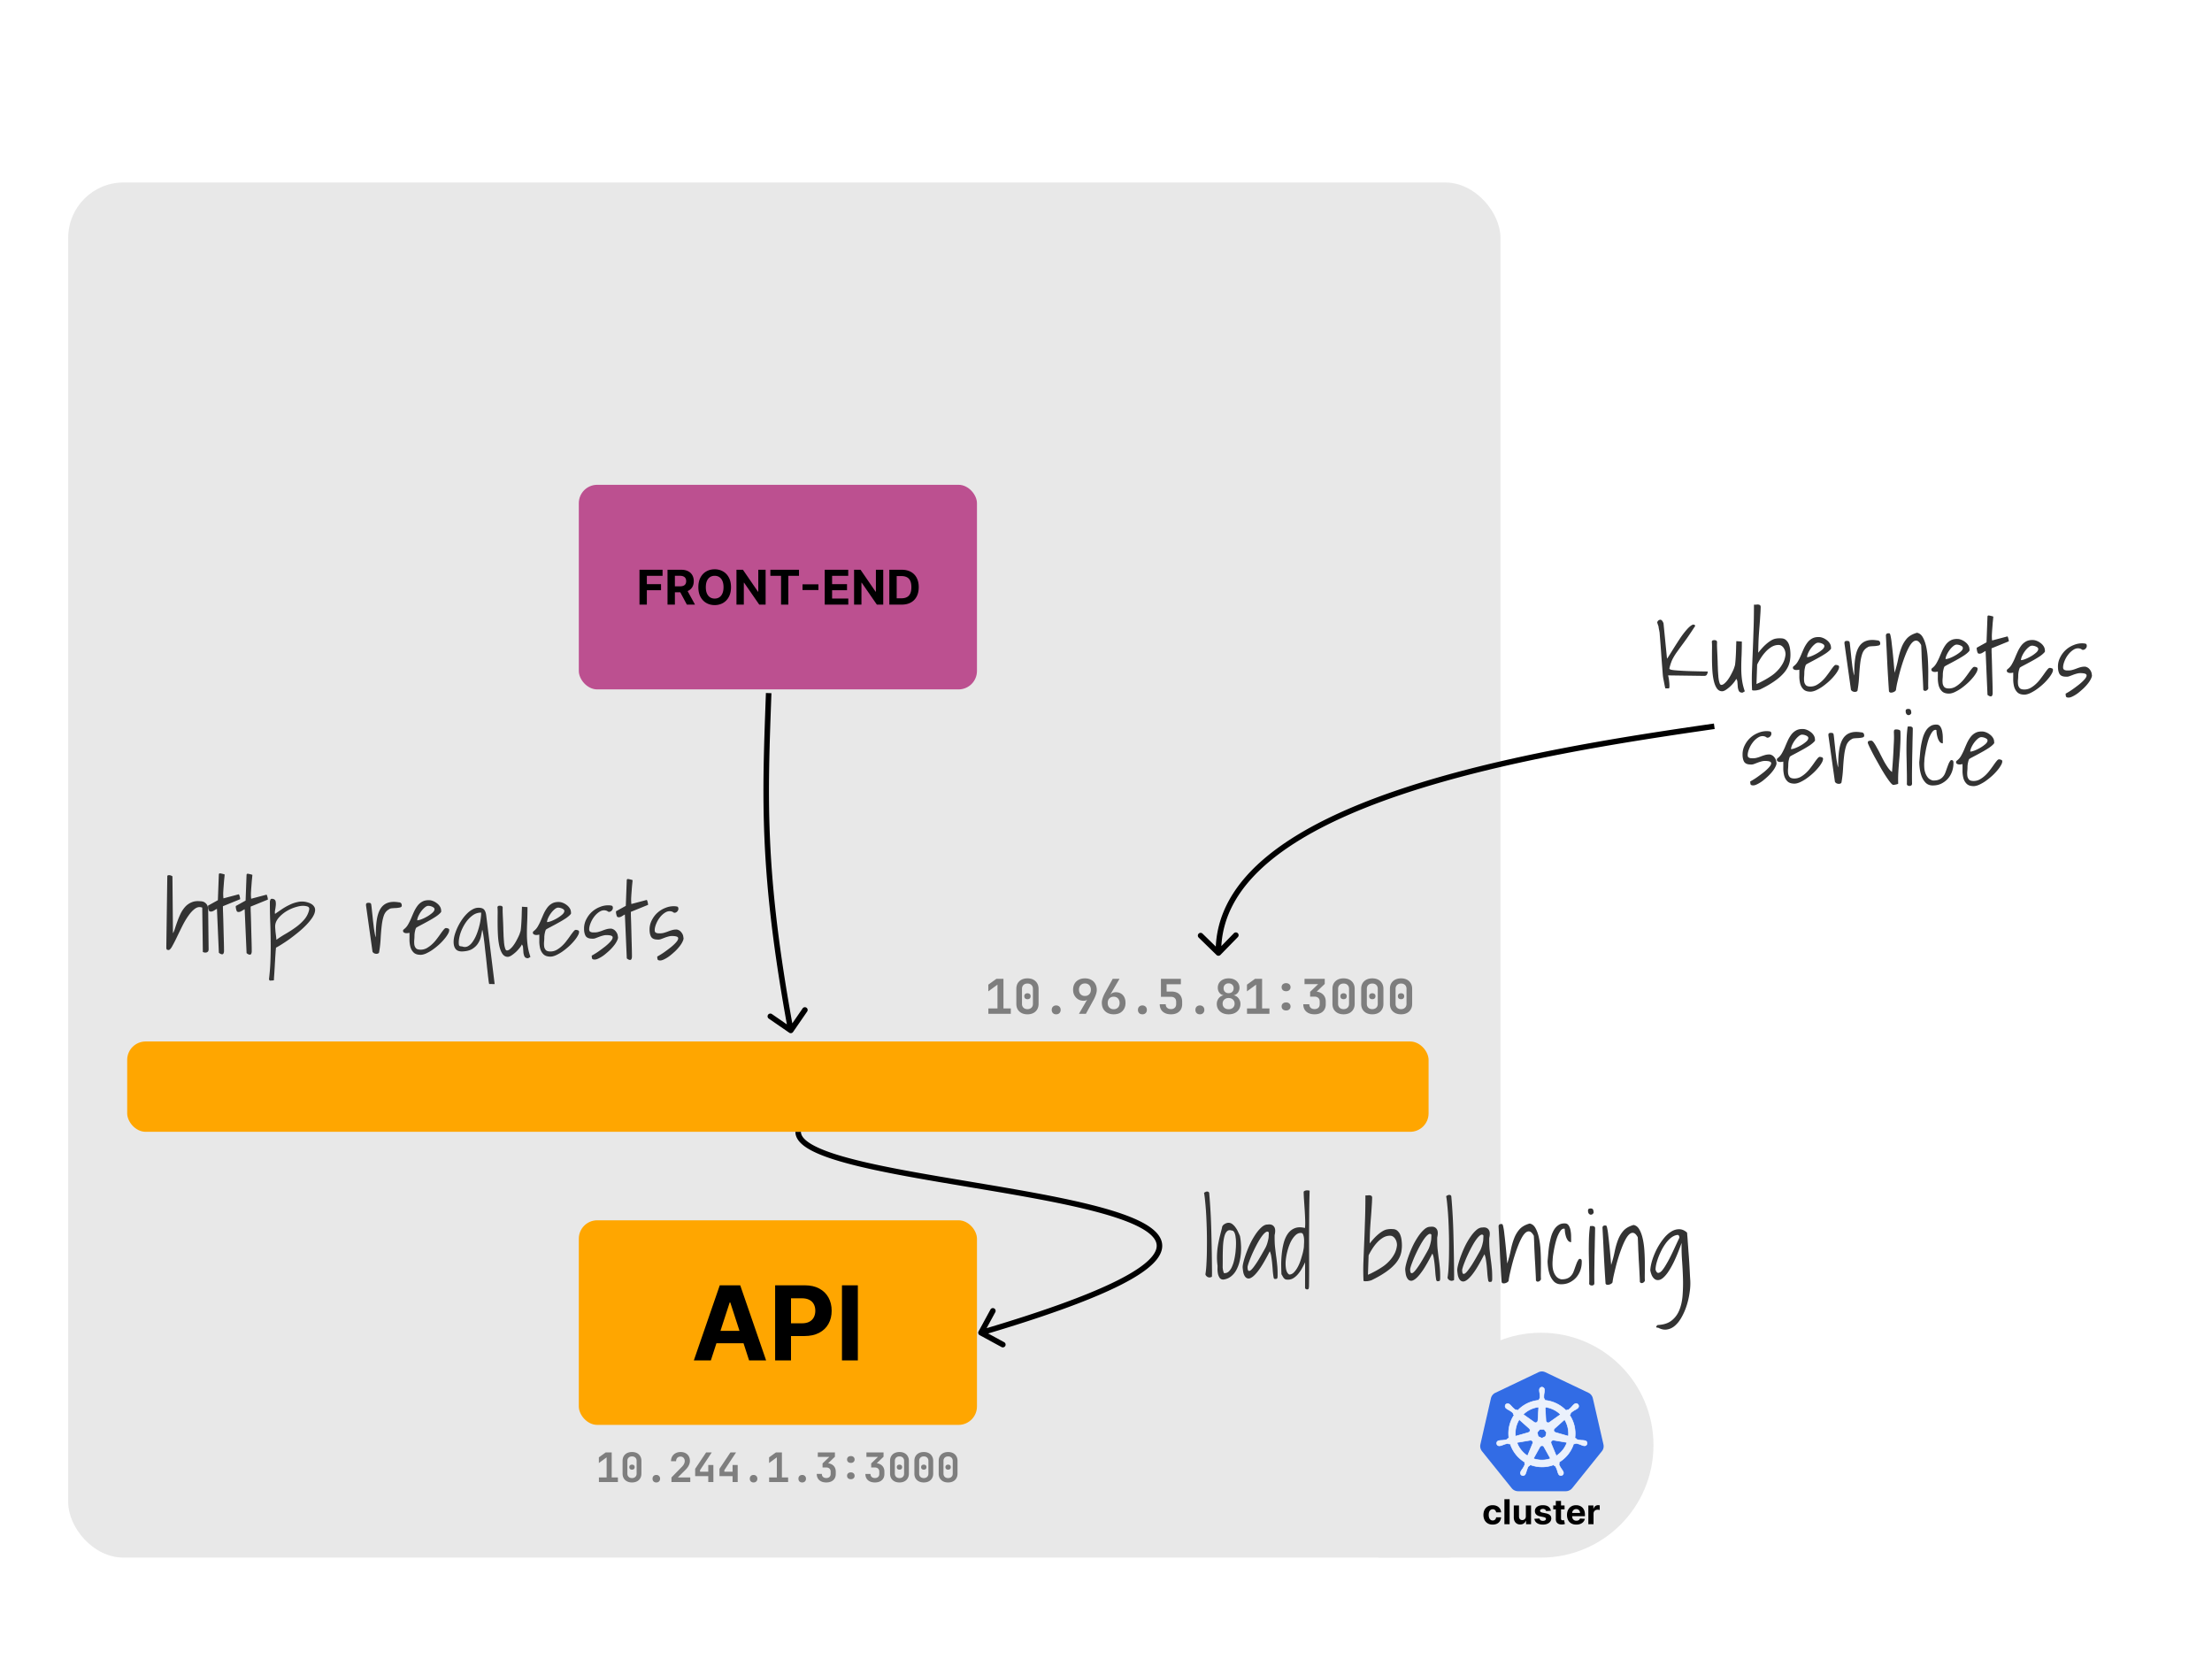 <svg viewBox="0 0 1200 900" fill="none" xmlns="http://www.w3.org/2000/svg"><path fill="#fff" d="M0 0h1200v900H0z"></path><rect x="37" y="99" width="777" height="746" rx="30" fill="#E8E8E8"></rect><rect x="69" y="565" width="706" height="49" rx="10" fill="#FFA600"></rect><rect x="314" y="263" width="216" height="111" rx="10" fill="#BC5090"></rect><path d="M346.918 328v-18.909h12.52v3.296h-8.522v4.506h7.691v3.296h-7.691V328h-3.998zm15.209 0v-18.909h7.46c1.428 0 2.647.255 3.656.766 1.016.505 1.788 1.222 2.318 2.152.535.923.803 2.009.803 3.259 0 1.255-.271 2.336-.812 3.241-.542.898-1.327 1.588-2.355 2.068-1.022.48-2.259.72-3.711.72h-4.995v-3.213h4.348c.763 0 1.397-.105 1.902-.314.505-.209.88-.523 1.127-.942.252-.418.378-.939.378-1.56 0-.628-.126-1.157-.378-1.588-.247-.431-.625-.757-1.136-.979-.505-.228-1.142-.342-1.911-.342h-2.696V328h-3.998zm10.212-8.605l4.699 8.605h-4.413l-4.598-8.605h4.312zm24.227-.85c0 2.062-.391 3.817-1.173 5.263-.775 1.447-1.834 2.552-3.176 3.315-1.336.757-2.838 1.136-4.506 1.136-1.68 0-3.188-.382-4.524-1.145-1.335-.764-2.391-1.868-3.167-3.315-.775-1.446-1.163-3.198-1.163-5.254 0-2.062.388-3.816 1.163-5.262.776-1.447 1.832-2.549 3.167-3.306 1.336-.763 2.844-1.145 4.524-1.145 1.668 0 3.17.382 4.506 1.145 1.342.757 2.401 1.859 3.176 3.306.782 1.446 1.173 3.2 1.173 5.262zm-4.053 0c0-1.335-.201-2.462-.601-3.379-.394-.917-.951-1.612-1.671-2.086-.72-.474-1.563-.711-2.53-.711-.966 0-1.809.237-2.529.711-.721.474-1.281 1.169-1.681 2.086-.394.917-.591 2.044-.591 3.379 0 1.336.197 2.463.591 3.38.4.917.96 1.612 1.681 2.086.72.474 1.563.711 2.529.711.967 0 1.81-.237 2.53-.711.72-.474 1.277-1.169 1.671-2.086.4-.917.601-2.044.601-3.38zm22.83-9.454V328h-3.453l-8.226-11.901h-.139V328h-3.998v-18.909h3.509l8.162 11.892h.166v-11.892h3.979zm2.583 3.296v-3.296h15.53v3.296h-5.789V328h-3.952v-15.613h-5.789zm26.063 4.598v3.121h-8.624v-3.121h8.624zM447.414 328v-18.909h12.741v3.296h-8.743v4.506h8.088v3.296h-8.088v4.515h8.78V328h-12.778zm31.736-18.909V328h-3.453l-8.227-11.901h-.138V328h-3.998v-18.909h3.508l8.162 11.892h.167v-11.892h3.979zM489.156 328h-6.703v-18.909h6.759c1.902 0 3.539.378 4.911 1.136 1.373.751 2.429 1.831 3.167 3.24.745 1.41 1.118 3.096 1.118 5.06 0 1.97-.373 3.662-1.118 5.078a7.67 7.67 0 01-3.185 3.259c-1.379.757-3.028 1.136-4.949 1.136zm-2.705-3.425h2.539c1.182 0 2.176-.21 2.982-.628.813-.425 1.422-1.081 1.828-1.967.413-.892.619-2.043.619-3.453 0-1.397-.206-2.539-.619-3.425-.406-.887-1.012-1.539-1.819-1.958-.806-.418-1.8-.628-2.982-.628h-2.548v12.059z" fill="#000"></path><rect x="314" y="662" width="216" height="111" rx="10" fill="#FFA600"></rect><path d="M385.638 738h-9.227l14.059-40.727h11.097L415.607 738h-9.228l-10.201-31.42h-.319L385.638 738zm-.577-16.009h21.796v6.722h-21.796v-6.722zM420.509 738v-40.727h16.068c3.089 0 5.72.59 7.895 1.77 2.174 1.166 3.831 2.79 4.971 4.872 1.154 2.068 1.73 4.454 1.73 7.159 0 2.704-.583 5.091-1.75 7.159-1.166 2.068-2.857 3.679-5.071 4.832-2.2 1.154-4.865 1.73-7.994 1.73h-10.242v-6.9h8.85c1.657 0 3.023-.285 4.096-.855 1.088-.584 1.896-1.386 2.427-2.406.543-1.035.815-2.221.815-3.56 0-1.352-.272-2.532-.815-3.54-.531-1.021-1.339-1.81-2.427-2.366-1.087-.57-2.465-.856-4.136-.856h-5.807V738h-8.61zm44.868-40.727V738h-8.611v-40.727h8.611z" fill="#000"></path><path d="M324.912 804v-2.486h4.18v-10.912l-4.202 3.08v-3.08l3.696-2.662h3.256v13.574h3.366V804h-10.296zm17.944.22c-1.041 0-1.943-.198-2.706-.594a4.35 4.35 0 01-1.782-1.672c-.411-.719-.616-1.562-.616-2.53v-6.908c0-.968.205-1.811.616-2.53a4.35 4.35 0 011.782-1.672c.763-.396 1.665-.594 2.706-.594 1.056 0 1.958.198 2.706.594a4.21 4.21 0 011.76 1.672c.425.719.638 1.562.638 2.53v6.908c0 .968-.213 1.811-.638 2.53a4.21 4.21 0 01-1.76 1.672c-.763.396-1.665.594-2.706.594zm0-2.376c.763 0 1.371-.22 1.826-.66.455-.44.682-1.027.682-1.76v-6.908c0-.733-.227-1.32-.682-1.76-.455-.44-1.063-.66-1.826-.66-.763 0-1.371.22-1.826.66-.455.44-.682 1.027-.682 1.76v6.908c0 .733.227 1.32.682 1.76.455.44 1.063.66 1.826.66zm0-4.554c-.425 0-.777-.117-1.056-.352-.264-.249-.396-.594-.396-1.034 0-.44.132-.77.396-.99.264-.235.616-.352 1.056-.352.44 0 .792.117 1.056.352.264.22.396.55.396.99 0 .44-.132.785-.396 1.034-.264.235-.616.352-1.056.352zm13.191 6.93c-.616 0-1.114-.183-1.496-.55-.366-.381-.55-.873-.55-1.474 0-.616.184-1.107.55-1.474.382-.381.88-.572 1.496-.572s1.108.191 1.474.572c.382.367.572.858.572 1.474 0 .601-.19 1.093-.572 1.474-.366.367-.858.55-1.474.55zm8.22-.22v-2.486l5.786-5.918c.484-.513.836-1.012 1.056-1.496.234-.499.352-.997.352-1.496 0-.719-.213-1.298-.638-1.738-.411-.455-.968-.682-1.672-.682-.719 0-1.298.235-1.738.704-.426.455-.638 1.063-.638 1.826h-2.75c0-1.012.22-1.885.66-2.618a4.529 4.529 0 011.826-1.738c.777-.425 1.679-.638 2.706-.638 1.026 0 1.914.198 2.662.594a4.216 4.216 0 011.76 1.672c.425.704.638 1.533.638 2.486 0 .821-.198 1.643-.594 2.464-.382.821-1.02 1.672-1.914 2.552l-4.048 4.026h6.754V804h-10.208zm19.967 0v-3.19h-7.106v-3.982l5.94-8.888h3.058l-6.358 9.614v.836h4.466v-3.63h2.772V804h-2.772zm13.191 0v-3.19h-7.106v-3.982l5.94-8.888h3.058l-6.358 9.614v.836h4.466v-3.63h2.772V804h-2.772zm11.388.22c-.616 0-1.115-.183-1.496-.55-.367-.381-.55-.873-.55-1.474 0-.616.183-1.107.55-1.474.381-.381.88-.572 1.496-.572s1.107.191 1.474.572c.381.367.572.858.572 1.474 0 .601-.191 1.093-.572 1.474-.367.367-.858.55-1.474.55zm8.439-.22v-2.486h4.18v-10.912l-4.202 3.08v-3.08l3.696-2.662h3.256v13.574h3.366V804h-10.296zm17.944.22c-.616 0-1.115-.183-1.496-.55-.367-.381-.55-.873-.55-1.474 0-.616.183-1.107.55-1.474.381-.381.88-.572 1.496-.572s1.107.191 1.474.572c.381.367.572.858.572 1.474 0 .601-.191 1.093-.572 1.474-.367.367-.858.55-1.474.55zm13.037 0c-1.569 0-2.823-.411-3.762-1.232-.924-.836-1.386-1.965-1.386-3.388h2.772c0 .689.213 1.232.638 1.628.425.396 1.012.594 1.76.594.733 0 1.313-.198 1.738-.594.425-.396.638-.939.638-1.628v-1.21c0-.719-.213-1.276-.638-1.672-.411-.411-.99-.616-1.738-.616h-2.024v-2.2l3.696-3.542h-6.27v-2.42h9.284v2.332l-4.818 4.62.132-1.144c1.584 0 2.838.418 3.762 1.254.924.821 1.386 1.951 1.386 3.388v1.21c0 1.423-.462 2.552-1.386 3.388-.924.821-2.185 1.232-3.784 1.232zm13.346-10.604c-.616 0-1.115-.169-1.496-.506-.367-.352-.55-.799-.55-1.342 0-.557.183-1.005.55-1.342.381-.337.88-.506 1.496-.506s1.107.169 1.474.506c.381.337.572.785.572 1.342 0 .543-.191.99-.572 1.342-.367.337-.858.506-1.474.506zm0 8.844c-.616 0-1.115-.169-1.496-.506-.367-.337-.55-.785-.55-1.342s.183-1.005.55-1.342c.381-.337.88-.506 1.496-.506s1.107.169 1.474.506c.381.337.572.785.572 1.342s-.191 1.005-.572 1.342c-.367.337-.858.506-1.474.506zm13.037 1.76c-1.569 0-2.823-.411-3.762-1.232-.924-.836-1.386-1.965-1.386-3.388h2.772c0 .689.213 1.232.638 1.628.425.396 1.012.594 1.76.594.733 0 1.313-.198 1.738-.594.425-.396.638-.939.638-1.628v-1.21c0-.719-.213-1.276-.638-1.672-.411-.411-.99-.616-1.738-.616h-2.024v-2.2l3.696-3.542h-6.27v-2.42h9.284v2.332l-4.818 4.62.132-1.144c1.584 0 2.838.418 3.762 1.254.924.821 1.386 1.951 1.386 3.388v1.21c0 1.423-.462 2.552-1.386 3.388-.924.821-2.185 1.232-3.784 1.232zm13.345 0c-1.041 0-1.943-.198-2.706-.594a4.363 4.363 0 01-1.782-1.672c-.41-.719-.616-1.562-.616-2.53v-6.908c0-.968.206-1.811.616-2.53a4.363 4.363 0 011.782-1.672c.763-.396 1.665-.594 2.706-.594 1.056 0 1.958.198 2.706.594.763.396 1.35.953 1.76 1.672.426.719.638 1.562.638 2.53v6.908c0 .968-.212 1.811-.638 2.53a4.205 4.205 0 01-1.76 1.672c-.762.396-1.664.594-2.706.594zm0-2.376c.763 0 1.372-.22 1.826-.66.455-.44.682-1.027.682-1.76v-6.908c0-.733-.227-1.32-.682-1.76-.454-.44-1.063-.66-1.826-.66-.762 0-1.371.22-1.826.66-.454.44-.682 1.027-.682 1.76v6.908c0 .733.228 1.32.682 1.76.455.44 1.064.66 1.826.66zm0-4.554c-.425 0-.777-.117-1.056-.352-.264-.249-.396-.594-.396-1.034 0-.44.132-.77.396-.99.264-.235.616-.352 1.056-.352.44 0 .792.117 1.056.352.264.22.396.55.396.99 0 .44-.132.785-.396 1.034-.264.235-.616.352-1.056.352zm13.192 6.93c-1.042 0-1.944-.198-2.706-.594a4.35 4.35 0 01-1.782-1.672c-.411-.719-.616-1.562-.616-2.53v-6.908c0-.968.205-1.811.616-2.53a4.35 4.35 0 011.782-1.672c.762-.396 1.664-.594 2.706-.594 1.056 0 1.958.198 2.706.594a4.216 4.216 0 011.76 1.672c.425.719.638 1.562.638 2.53v6.908c0 .968-.213 1.811-.638 2.53a4.216 4.216 0 01-1.76 1.672c-.763.396-1.665.594-2.706.594zm0-2.376c.762 0 1.371-.22 1.826-.66.454-.44.682-1.027.682-1.76v-6.908c0-.733-.228-1.32-.682-1.76-.455-.44-1.064-.66-1.826-.66-.763 0-1.372.22-1.826.66-.455.44-.682 1.027-.682 1.76v6.908c0 .733.227 1.32.682 1.76.454.44 1.063.66 1.826.66zm0-4.554c-.426 0-.778-.117-1.056-.352-.264-.249-.396-.594-.396-1.034 0-.44.132-.77.396-.99.264-.235.616-.352 1.056-.352.44 0 .792.117 1.056.352.264.22.396.55.396.99 0 .44-.132.785-.396 1.034-.264.235-.616.352-1.056.352zm13.191 6.93c-1.041 0-1.943-.198-2.706-.594a4.35 4.35 0 01-1.782-1.672c-.411-.719-.616-1.562-.616-2.53v-6.908c0-.968.205-1.811.616-2.53a4.35 4.35 0 011.782-1.672c.763-.396 1.665-.594 2.706-.594 1.056 0 1.958.198 2.706.594a4.21 4.21 0 011.76 1.672c.425.719.638 1.562.638 2.53v6.908c0 .968-.213 1.811-.638 2.53a4.21 4.21 0 01-1.76 1.672c-.763.396-1.665.594-2.706.594zm0-2.376c.763 0 1.371-.22 1.826-.66.455-.44.682-1.027.682-1.76v-6.908c0-.733-.227-1.32-.682-1.76-.455-.44-1.063-.66-1.826-.66-.763 0-1.371.22-1.826.66-.455.44-.682 1.027-.682 1.76v6.908c0 .733.227 1.32.682 1.76.455.44 1.063.66 1.826.66zm0-4.554c-.425 0-.777-.117-1.056-.352-.264-.249-.396-.594-.396-1.034 0-.44.132-.77.396-.99.264-.235.616-.352 1.056-.352.44 0 .792.117 1.056.352.264.22.396.55.396.99 0 .44-.132.785-.396 1.034-.264.235-.616.352-1.056.352zM536.184 550v-2.938h4.94v-12.896l-4.966 3.64v-3.64l4.368-3.146h3.848v16.042h3.978V550h-12.168zm21.206.26c-1.231 0-2.297-.234-3.198-.702a5.156 5.156 0 01-2.106-1.976c-.485-.849-.728-1.846-.728-2.99v-8.164c0-1.144.243-2.141.728-2.99a5.156 5.156 0 012.106-1.976c.901-.468 1.967-.702 3.198-.702 1.248 0 2.314.234 3.198.702a4.98 4.98 0 012.08 1.976c.503.849.754 1.846.754 2.99v8.164c0 1.144-.251 2.141-.754 2.99a4.98 4.98 0 01-2.08 1.976c-.901.468-1.967.702-3.198.702zm0-2.808c.901 0 1.621-.26 2.158-.78.537-.52.806-1.213.806-2.08v-8.164c0-.867-.269-1.56-.806-2.08s-1.257-.78-2.158-.78-1.621.26-2.158.78c-.537.52-.806 1.213-.806 2.08v8.164c0 .867.269 1.56.806 2.08s1.257.78 2.158.78zm0-5.382c-.503 0-.919-.139-1.248-.416-.312-.295-.468-.702-.468-1.222s.156-.91.468-1.17c.312-.277.728-.416 1.248-.416s.936.139 1.248.416c.312.26.468.65.468 1.17 0 .52-.156.927-.468 1.222-.312.277-.728.416-1.248.416zm15.59 8.19c-.728 0-1.318-.217-1.768-.65-.434-.451-.65-1.031-.65-1.742 0-.728.216-1.309.65-1.742.45-.451 1.04-.676 1.768-.676s1.308.225 1.742.676c.45.433.676 1.014.676 1.742 0 .711-.226 1.291-.676 1.742-.434.433-1.014.65-1.742.65zm12.34-.26l4.576-7.904-.026.156a5.587 5.587 0 01-.468.312 2.103 2.103 0 01-.624.26 4.934 4.934 0 01-.988.078c-1.04 0-1.985-.251-2.834-.754-.85-.503-1.534-1.205-2.054-2.106-.503-.901-.754-1.933-.754-3.094 0-1.265.26-2.357.78-3.276a5.514 5.514 0 012.236-2.132c.97-.52 2.106-.78 3.406-.78 1.3 0 2.426.26 3.38.78a5.394 5.394 0 012.236 2.21c.537.936.806 2.037.806 3.302 0 .745-.165 1.595-.494 2.548a17.198 17.198 0 01-1.3 2.938L589.09 550h-3.77zm3.25-9.698c.97 0 1.75-.312 2.34-.936.589-.624.884-1.447.884-2.47 0-.676-.139-1.265-.416-1.768a2.767 2.767 0 00-1.118-1.196c-.468-.277-1.032-.416-1.69-.416-.642 0-1.205.139-1.69.416a2.922 2.922 0 00-1.144 1.196c-.26.503-.39 1.092-.39 1.768 0 .693.13 1.3.39 1.82a2.96 2.96 0 001.144 1.17c.485.277 1.048.416 1.69.416zm15.589 9.958c-1.282 0-2.409-.26-3.38-.78a5.61 5.61 0 01-2.262-2.184c-.52-.953-.78-2.063-.78-3.328 0-.763.156-1.612.468-2.548.33-.953.772-1.933 1.326-2.938l4.108-7.462h3.692l-4.888 8.372.104.052c.278-.364.659-.65 1.144-.858a4.244 4.244 0 011.638-.312c1.075 0 2.002.243 2.782.728.78.468 1.387 1.135 1.82 2.002.434.867.65 1.889.65 3.068 0 1.248-.268 2.34-.806 3.276a5.513 5.513 0 01-2.21 2.158c-.953.503-2.088.754-3.406.754zm0-2.756c.659 0 1.222-.139 1.69-.416a2.792 2.792 0 001.118-1.17c.278-.52.416-1.118.416-1.794 0-.693-.138-1.291-.416-1.794a2.76 2.76 0 00-1.118-1.196c-.468-.277-1.031-.416-1.69-.416-.641 0-1.204.139-1.69.416a2.934 2.934 0 00-1.144 1.196c-.26.503-.39 1.101-.39 1.794 0 .676.13 1.274.39 1.794.278.503.659.893 1.144 1.17.486.277 1.049.416 1.69.416zm15.59 2.756c-.728 0-1.317-.217-1.768-.65-.433-.451-.65-1.031-.65-1.742 0-.728.217-1.309.65-1.742.451-.451 1.04-.676 1.768-.676s1.309.225 1.742.676c.451.433.676 1.014.676 1.742 0 .711-.225 1.291-.676 1.742-.433.433-1.014.65-1.742.65zm15.486 0c-1.855 0-3.337-.485-4.446-1.456-1.092-.988-1.638-2.323-1.638-4.004h3.25c0 .815.26 1.456.78 1.924.52.468 1.213.702 2.08.702s1.551-.243 2.054-.728c.503-.485.754-1.144.754-1.976v-1.248c0-.849-.243-1.508-.728-1.976-.485-.485-1.17-.728-2.054-.728h-5.486v-9.75h10.816v2.938h-7.748l.026 3.952h2.548c1.872 0 3.319.485 4.342 1.456 1.023.971 1.534 2.34 1.534 4.108v1.248c0 1.716-.546 3.068-1.638 4.056-1.075.988-2.557 1.482-4.446 1.482zm15.694 0c-.728 0-1.317-.217-1.768-.65-.433-.451-.65-1.031-.65-1.742 0-.728.217-1.309.65-1.742.451-.451 1.04-.676 1.768-.676s1.309.225 1.742.676c.451.433.676 1.014.676 1.742 0 .711-.225 1.291-.676 1.742-.433.433-1.014.65-1.742.65zm15.59 0c-1.266 0-2.384-.234-3.354-.702-.954-.485-1.708-1.153-2.262-2.002-.538-.849-.806-1.82-.806-2.912 0-.78.156-1.491.468-2.132a4.843 4.843 0 011.274-1.664 4.075 4.075 0 011.872-.884v-.052a3.677 3.677 0 01-2.236-1.404c-.555-.745-.832-1.629-.832-2.652 0-1.005.242-1.889.728-2.652.502-.763 1.196-1.361 2.08-1.794.901-.433 1.924-.65 3.068-.65 1.178 0 2.21.217 3.094.65.884.433 1.568 1.031 2.054 1.794.502.763.754 1.647.754 2.652 0 1.023-.286 1.907-.858 2.652a3.68 3.68 0 01-2.236 1.404v.052c.71.139 1.334.433 1.872.884a4.855 4.855 0 011.274 1.664c.312.641.468 1.352.468 2.132 0 1.092-.269 2.063-.806 2.912-.538.849-1.292 1.517-2.262 2.002-.954.468-2.072.702-3.354.702zm0-2.756c.97 0 1.75-.277 2.34-.832.606-.555.91-1.283.91-2.184 0-.919-.304-1.655-.91-2.21-.59-.572-1.37-.858-2.34-.858-.954 0-1.734.286-2.34.858-.607.555-.91 1.291-.91 2.21 0 .884.303 1.612.91 2.184.606.555 1.386.832 2.34.832zm0-8.71c.814 0 1.473-.243 1.976-.728.502-.503.754-1.153.754-1.95 0-.78-.252-1.413-.754-1.898-.503-.503-1.162-.754-1.976-.754-.798 0-1.456.251-1.976.754-.503.485-.754 1.118-.754 1.898 0 .797.251 1.447.754 1.95.52.485 1.178.728 1.976.728zM676.493 550v-2.938h4.94v-12.896l-4.966 3.64v-3.64l4.368-3.146h3.848v16.042h3.978V550h-12.168zm21.205-12.272c-.728 0-1.317-.199-1.768-.598-.433-.416-.65-.945-.65-1.586 0-.659.217-1.187.65-1.586.451-.399 1.04-.598 1.768-.598s1.309.199 1.742.598c.451.399.676.927.676 1.586 0 .641-.225 1.17-.676 1.586-.433.399-1.014.598-1.742.598zm0 10.452c-.728 0-1.317-.199-1.768-.598-.433-.399-.65-.927-.65-1.586s.217-1.187.65-1.586c.451-.399 1.04-.598 1.768-.598s1.309.199 1.742.598c.451.399.676.927.676 1.586s-.225 1.187-.676 1.586c-.433.399-1.014.598-1.742.598zm15.408 2.08c-1.854 0-3.336-.485-4.446-1.456-1.092-.988-1.638-2.323-1.638-4.004h3.276c0 .815.252 1.456.754 1.924.503.468 1.196.702 2.08.702.867 0 1.552-.234 2.054-.702.503-.468.754-1.109.754-1.924v-1.43c0-.849-.251-1.508-.754-1.976-.485-.485-1.17-.728-2.054-.728h-2.392v-2.6l4.368-4.186h-7.41v-2.86h10.972v2.756l-5.694 5.46.156-1.352c1.872 0 3.354.494 4.446 1.482 1.092.971 1.638 2.305 1.638 4.004v1.43c0 1.681-.546 3.016-1.638 4.004-1.092.971-2.582 1.456-4.472 1.456zm15.772 0c-1.231 0-2.297-.234-3.198-.702a5.156 5.156 0 01-2.106-1.976c-.485-.849-.728-1.846-.728-2.99v-8.164c0-1.144.243-2.141.728-2.99a5.156 5.156 0 012.106-1.976c.901-.468 1.967-.702 3.198-.702 1.248 0 2.314.234 3.198.702a4.98 4.98 0 012.08 1.976c.503.849.754 1.846.754 2.99v8.164c0 1.144-.251 2.141-.754 2.99a4.98 4.98 0 01-2.08 1.976c-.901.468-1.967.702-3.198.702zm0-2.808c.901 0 1.621-.26 2.158-.78.537-.52.806-1.213.806-2.08v-8.164c0-.867-.269-1.56-.806-2.08s-1.257-.78-2.158-.78-1.621.26-2.158.78c-.537.52-.806 1.213-.806 2.08v8.164c0 .867.269 1.56.806 2.08s1.257.78 2.158.78zm0-5.382c-.503 0-.919-.139-1.248-.416-.312-.295-.468-.702-.468-1.222s.156-.91.468-1.17c.312-.277.728-.416 1.248-.416s.936.139 1.248.416c.312.26.468.65.468 1.17 0 .52-.156.927-.468 1.222-.312.277-.728.416-1.248.416zm15.59 8.19c-1.231 0-2.297-.234-3.198-.702a5.156 5.156 0 01-2.106-1.976c-.485-.849-.728-1.846-.728-2.99v-8.164c0-1.144.243-2.141.728-2.99a5.156 5.156 0 012.106-1.976c.901-.468 1.967-.702 3.198-.702 1.248 0 2.314.234 3.198.702a4.98 4.98 0 012.08 1.976c.503.849.754 1.846.754 2.99v8.164c0 1.144-.251 2.141-.754 2.99a4.98 4.98 0 01-2.08 1.976c-.901.468-1.967.702-3.198.702zm0-2.808c.901 0 1.621-.26 2.158-.78.537-.52.806-1.213.806-2.08v-8.164c0-.867-.269-1.56-.806-2.08s-1.257-.78-2.158-.78-1.621.26-2.158.78c-.537.52-.806 1.213-.806 2.08v8.164c0 .867.269 1.56.806 2.08s1.257.78 2.158.78zm0-5.382c-.503 0-.919-.139-1.248-.416-.312-.295-.468-.702-.468-1.222s.156-.91.468-1.17c.312-.277.728-.416 1.248-.416s.936.139 1.248.416c.312.26.468.65.468 1.17 0 .52-.156.927-.468 1.222-.312.277-.728.416-1.248.416zm15.59 8.19c-1.231 0-2.297-.234-3.198-.702a5.143 5.143 0 01-2.106-1.976c-.486-.849-.728-1.846-.728-2.99v-8.164c0-1.144.242-2.141.728-2.99a5.143 5.143 0 012.106-1.976c.901-.468 1.967-.702 3.198-.702 1.248 0 2.314.234 3.198.702a4.986 4.986 0 012.08 1.976c.502.849.754 1.846.754 2.99v8.164c0 1.144-.252 2.141-.754 2.99a4.986 4.986 0 01-2.08 1.976c-.902.468-1.968.702-3.198.702zm0-2.808c.901 0 1.62-.26 2.158-.78.537-.52.806-1.213.806-2.08v-8.164c0-.867-.269-1.56-.806-2.08-.538-.52-1.257-.78-2.158-.78-.902 0-1.621.26-2.158.78-.538.52-.806 1.213-.806 2.08v8.164c0 .867.268 1.56.806 2.08.537.52 1.256.78 2.158.78zm0-5.382c-.503 0-.919-.139-1.248-.416-.312-.295-.468-.702-.468-1.222s.156-.91.468-1.17c.312-.277.728-.416 1.248-.416s.936.139 1.248.416c.312.26.468.65.468 1.17 0 .52-.156.927-.468 1.222-.312.277-.728.416-1.248.416z" fill="#7E7E7E"></path><path d="M897 784c0 33.689-27.31 61-61 61h-88c-9.309-10.709 27-45.696 27-61 0-33.689 27.311-61 61-61 33.69 0 61 27.311 61 61z" fill="#E8E8E8"></path><path d="M836.273 744.004a4.467 4.467 0 00-1.722.456l-23.322 11.124a4.421 4.421 0 00-2.407 2.997l-5.708 24.966a4.315 4.315 0 00.627 3.405c.08.121.164.239.251.352l16.113 20.034a4.458 4.458 0 003.478 1.641h25.844a4.53 4.53 0 003.482-1.66l16.105-20.038a4.307 4.307 0 00.837-3.738l-5.747-24.987a4.426 4.426 0 00-2.406-2.997l-23.284-11.097a4.47 4.47 0 00-2.162-.458h.021z" fill="#326CE5"></path><path d="M836.487 752.512a1.475 1.475 0 00-1.371 1.548v.394c.038.445.105.887.192 1.324.129.838.175 1.686.139 2.532-.08.279-.239.53-.457.722l-.031.59c-.848.072-1.689.201-2.517.39a17.926 17.926 0 00-9.112 5.2l-.502-.356a1.08 1.08 0 01-.826-.084 12.9 12.9 0 01-1.877-1.695 11.844 11.844 0 00-.915-.973l-.31-.247a1.678 1.678 0 00-.968-.366 1.338 1.338 0 00-1.112.494 1.476 1.476 0 00.344 2.057l.288.23c.372.248.758.473 1.155.676.741.412 1.44.896 2.089 1.465.166.237.262.515.278.804l.456.418a18.036 18.036 0 00-2.841 12.568l-.586.168a1.923 1.923 0 01-.599.602c-.817.219-1.654.357-2.498.412-.448.01-.896.045-1.34.105l-.37.084h-.042a1.395 1.395 0 00-1.134.935 1.405 1.405 0 00.324 1.434 1.406 1.406 0 001.432.345h.027l.377-.042c.424-.125.843-.28 1.251-.456a13.082 13.082 0 012.431-.712c.289.017.565.115.8.283l.628-.105a18.127 18.127 0 008.035 10.051l-.255.534c.117.244.161.516.125.786-.345.8-.768 1.566-1.261 2.286-.271.357-.521.729-.75 1.115l-.177.377a1.399 1.399 0 00.61 1.965c.233.111.493.156.75.129a1.407 1.407 0 001.157-.904l.174-.355c.159-.419.293-.846.401-1.277.371-.914.572-1.896 1.078-2.503a1.14 1.14 0 01.599-.293l.314-.571a18.035 18.035 0 0012.861.031l.278.534c.285.042.54.199.711.429.394.749.712 1.534.955 2.344.11.433.246.86.406 1.278l.173.356c.092.242.248.454.452.613a1.398 1.398 0 002.066-1.806l-.182-.376a11.572 11.572 0 00-.75-1.112 14.814 14.814 0 01-1.255-2.211 1.09 1.09 0 01.142-.837 4.83 4.83 0 01-.232-.563 18.16 18.16 0 008-10.087l.594.105c.214-.195.494-.297.781-.289.831.159 1.645.419 2.431.712.408.188.827.347 1.252.481.1.027.247.05.36.077h.027a1.401 1.401 0 001.76-1.78 1.4 1.4 0 00-1.139-.934l-.406-.096a11.54 11.54 0 00-1.339-.105 12.711 12.711 0 01-2.498-.412 1.56 1.56 0 01-.603-.603l-.565-.167a18.108 18.108 0 00-2.9-12.541l.493-.456c-.02-.287.074-.571.26-.791a13.104 13.104 0 012.072-1.457 11.6 11.6 0 001.155-.675l.305-.247a1.403 1.403 0 00-.278-2.516 1.398 1.398 0 00-.777-.041c-.258.059-.493.19-.68.378l-.309.247c-.323.307-.629.632-.915.973a12.945 12.945 0 01-1.827 1.722c-.267.109-.56.141-.845.093l-.529.376a18.29 18.29 0 00-11.583-5.587c0-.209-.027-.523-.031-.622a1.094 1.094 0 01-.456-.694c-.03-.845.024-1.691.159-2.526.09-.439.152-.879.192-1.325v-.418a1.474 1.474 0 00-1.371-1.549l-.018-.01zm-1.746 10.81l-.418 7.31h-.032c-.02.452-.286.837-.694 1.054-.408.218-.892.153-1.256-.113l-5.995-4.248a14.351 14.351 0 016.912-3.764c.489-.105.983-.184 1.479-.239h.004zm3.491 0a14.493 14.493 0 018.349 4.026l-5.939 4.221a1.229 1.229 0 01-1.996-.946l-.414-7.301zm-14.062 6.753l5.482 4.892v.032a1.23 1.23 0 01-.483 2.111v.021l-7.036 2.024a14.352 14.352 0 012.039-9.082l-.002.002zm24.594 0a14.614 14.614 0 012.097 9.055l-7.046-2.03v-.027a1.22 1.22 0 01-.873-.911 1.24 1.24 0 01.389-1.201l5.441-4.869-.008-.017zm-13.401 5.273h2.243l1.371 1.741-.498 2.177-2.015.969-2.02-.969-.475-2.177 1.394-1.741zm7.186 5.939c.094-.01.209-.01.282 0l7.255 1.224c-1.046 3.014-3.111 5.588-5.807 7.31l-2.804-6.789a1.24 1.24 0 01.089-1.133 1.227 1.227 0 01.976-.58l.009-.032zm-12.185.032a1.23 1.23 0 011.111 1.711v.027l-2.788 6.734a14.396 14.396 0 01-5.771-7.234l7.192-1.22c.08-.008.161-.008.243 0l.013-.018zm6.077 2.929a1.237 1.237 0 011.123.645h.027l3.545 6.397-1.416.418c-2.608.597-5.33.456-7.864-.406l3.557-6.397a1.235 1.235 0 011.046-.617l-.018-.04z" fill="#fff" fill-opacity="0.9" stroke="#fff" stroke-opacity="0.9" stroke-width=".315"></path><path d="M809.772 827.086c-1.044 0-1.942-.221-2.694-.664a4.48 4.48 0 01-1.725-1.858c-.398-.792-.597-1.703-.597-2.734 0-1.044.201-1.96.603-2.747a4.495 4.495 0 011.732-1.852c.748-.447 1.637-.67 2.668-.67.889 0 1.668.161 2.336.484a3.904 3.904 0 011.586 1.361c.389.584.604 1.269.644 2.057h-2.668c-.075-.509-.274-.918-.597-1.228-.319-.314-.737-.471-1.254-.471a1.9 1.9 0 00-1.148.358c-.323.235-.576.578-.757 1.029-.181.451-.272.998-.272 1.639 0 .651.088 1.204.265 1.659.182.456.436.803.764 1.042.327.239.71.358 1.148.358.323 0 .612-.066.869-.199.261-.132.476-.325.644-.577.172-.257.285-.564.338-.922h2.668c-.044.778-.257 1.464-.637 2.057a3.85 3.85 0 01-1.56 1.38c-.663.332-1.449.498-2.356.498zm9.19-13.79v13.591h-2.827v-13.591h2.827zm8.801 9.251v-5.853h2.827v10.193h-2.714v-1.852h-.106a3.009 3.009 0 01-1.148 1.44c-.531.363-1.179.544-1.945.544-.681 0-1.281-.154-1.798-.464a3.194 3.194 0 01-1.215-1.321c-.287-.57-.433-1.254-.438-2.05v-6.49h2.827v5.985c.005.602.166 1.078.485 1.427.318.35.745.524 1.281.524.34 0 .659-.077.955-.232a1.82 1.82 0 00.717-.703c.186-.31.276-.693.272-1.148zm13.569-2.947l-2.588.16a1.334 1.334 0 00-.285-.598 1.518 1.518 0 00-.578-.431 1.952 1.952 0 00-.842-.166c-.438 0-.808.093-1.109.279-.3.181-.451.424-.451.73 0 .243.098.449.292.617.195.168.529.303 1.002.405l1.845.371c.991.204 1.73.531 2.217.982.486.452.73 1.045.73 1.779 0 .668-.197 1.254-.591 1.758-.389.505-.925.899-1.606 1.182-.677.278-1.458.418-2.343.418-1.349 0-2.424-.281-3.225-.843-.796-.566-1.263-1.336-1.4-2.309l2.781-.146c.084.411.287.725.61.942.323.212.737.319 1.241.319.496 0 .894-.096 1.195-.286.305-.195.46-.444.464-.75a.78.78 0 00-.325-.63c-.212-.168-.54-.297-.982-.385l-1.765-.352c-.996-.199-1.737-.544-2.224-1.035-.482-.491-.723-1.117-.723-1.878 0-.655.177-1.219.531-1.692.358-.474.86-.839 1.506-1.095.651-.257 1.412-.385 2.283-.385 1.288 0 2.301.272 3.04.816.743.544 1.176 1.285 1.3 2.223zm7.434-2.906v2.123h-6.138v-2.123h6.138zm-4.744-2.442h2.827v9.502c0 .261.039.465.119.611a.66.66 0 00.332.299c.146.057.314.086.504.086.133 0 .266-.011.398-.033l.306-.06.444 2.104c-.141.044-.34.095-.597.152-.257.062-.569.1-.936.113-.681.027-1.278-.064-1.791-.272a2.5 2.5 0 01-1.188-.969c-.283-.438-.423-.991-.418-1.659v-9.874zm11.122 12.834c-1.049 0-1.951-.213-2.708-.637a4.363 4.363 0 01-1.738-1.819c-.407-.787-.611-1.718-.611-2.793 0-1.049.204-1.969.611-2.761a4.514 4.514 0 011.718-1.852c.744-.442 1.615-.663 2.615-.663.672 0 1.298.108 1.878.325a4.157 4.157 0 011.526.962c.438.429.779.969 1.022 1.62.244.645.365 1.402.365 2.269v.777h-8.607v-1.752h5.946c0-.407-.088-.768-.265-1.082a1.905 1.905 0 00-.737-.737 2.105 2.105 0 00-1.082-.272c-.429 0-.809.1-1.141.299a2.093 2.093 0 00-.77.79 2.22 2.22 0 00-.285 1.094v1.666c0 .504.093.94.279 1.307.19.368.457.651.803.85.345.199.754.299 1.227.299.314 0 .602-.045.863-.133.261-.089.484-.221.67-.398.186-.177.328-.394.425-.651l2.614.173a3.56 3.56 0 01-.816 1.646c-.407.464-.933.827-1.579 1.088-.642.257-1.383.385-2.223.385zm6.523-.199v-10.193h2.741v1.778h.106c.186-.633.498-1.11.936-1.433a2.455 2.455 0 011.513-.491 4.205 4.205 0 01.889.099v2.509a3.655 3.655 0 00-.551-.107 4.931 4.931 0 00-.644-.046c-.415 0-.787.091-1.114.272-.323.177-.58.425-.77.743a2.146 2.146 0 00-.279 1.102v5.767h-2.827zM428.149 560.235a1.5 1.5 0 002.086-.384l7.662-11.115a1.5 1.5 0 00-2.47-1.702l-6.811 9.88-9.88-6.811a1.5 1.5 0 00-1.702 2.47l11.115 7.662zm-12.648-184.289c-2.002 56.045-4.005 96.17 12.024 183.325l2.95-.542c-15.971-86.845-13.974-126.72-11.976-182.675l-2.998-.108z" fill="#000"></path><path d="M109.717 492.389c-1.342-.529-2.639-.346-3.891.548-1.252.894-2.455 2.172-3.608 3.833-1.153 1.625-2.255 3.488-3.305 5.588-1.05 2.1-2.025 4.092-2.927 5.975a87.498 87.498 0 01-2.473 4.834c-.711 1.339-1.36 2.077-1.945 2.215-.438-.006-.783-.084-1.036-.233-.216-.185-.32-.606-.31-1.262l.532-38.442c.005-.328.135-.527.391-.596.293-.069.603-.083.93-.042.328.041.637.137.926.287.29.113.471.243.542.39l.284 30.796c.41-.651.787-1.557 1.132-2.719a92.28 92.28 0 011.31-3.81 43.629 43.629 0 011.698-4.079 16.307 16.307 0 012.457-3.685 9.484 9.484 0 013.48-2.468c1.394-.6 3.019-.796 4.876-.588 1.239.017 2.236.432 2.991 1.244.755.777 1.142 1.803 1.16 3.079l.245 21.826c-.002.146-.042.364-.119.655-.04.254-.188.471-.446.65-.222.216-.552.339-.99.369-.402.067-.929-.031-1.582-.295l-.322-24.07zm7.976.658a9.559 9.559 0 00-1.048.587l-.882.535a4.333 4.333 0 01-.88.316 2.017 2.017 0 01-.929-.013c-.219-.003-.4-.133-.542-.391a3.983 3.983 0 01-.315-.934 5.918 5.918 0 01-.204-1.042c-.032-.365-.028-.638.011-.82l5.291-2.935.522-13.994c.08-.473.374-.651.883-.535.509.08 1.036.197 1.581.35.073.001.182.039.327.114.181.039.308.078.381.115-.087.983-.193 2.057-.318 3.222-.089 1.13-.178 2.277-.267 3.442a110.7 110.7 0 00-.21 3.334 24.073 24.073 0 00.123 2.955l8.234-2.183c.147-.035.254.076.324.333.106.22.193.494.262.824.105.329.173.658.205.987l.048.493-9.351 3.808c-.004.328.003 1.112.022 2.352.056 1.241.109 2.718.158 4.432.049 1.678.097 3.502.143 5.472.046 1.933.094 3.738.143 5.416.05 1.678.084 3.155.103 4.432.019 1.24.027 2.024.022 2.352-.088 1.093-.424 1.635-1.007 1.627-.547-.008-1.144-.29-1.793-.845l-1.037-23.806zm15.037.208a9.637 9.637 0 00-1.047.587l-.883.535a4.245 4.245 0 01-.879.316 1.994 1.994 0 01-.93-.013c-.218-.003-.399-.133-.541-.39a3.998 3.998 0 01-.315-.934 5.852 5.852 0 01-.205-1.042c-.031-.365-.027-.639.012-.821l5.291-2.934.522-13.995c.079-.472.374-.651.882-.534.51.08 1.037.196 1.582.35.073.001.181.039.326.114.182.039.309.077.381.114a158.39 158.39 0 01-.318 3.223c-.088 1.129-.177 2.276-.266 3.442-.089 1.129-.159 2.24-.21 3.333a23.665 23.665 0 00.123 2.955l8.234-2.183c.146-.034.254.077.323.333.107.22.194.495.262.824.105.33.174.659.206.987l.047.493-9.35 3.809c-.005.328.003 1.112.022 2.352.056 1.24.108 2.718.157 4.432.05 1.678.098 3.502.143 5.471.046 1.933.094 3.739.144 5.417.05 1.678.084 3.155.103 4.431.019 1.24.026 2.024.022 2.352-.088 1.093-.424 1.635-1.007 1.627-.547-.007-1.145-.289-1.793-.845l-1.038-23.806zm13.202 37.921c.455-3.822.724-7.464.808-10.927.121-3.426.149-6.816.087-10.172a328.27 328.27 0 00-.242-10.176 250.709 250.709 0 01-.178-10.886c.117-.509.25-.89.399-1.143.186-.289.643-.356 1.37-.2.763.193 1.213.637 1.349 1.331.137.658.163 1.406.078 2.244a29.31 29.31 0 01-.363 2.511c-.157.836-.166 1.51-.028 2.023a278.51 278.51 0 013.755-2.573 30.821 30.821 0 014.135-2.35 17.884 17.884 0 014.451-1.524 10.296 10.296 0 014.594.009c1.89.464 3.193 1.138 3.91 2.023.754.849 1.032 1.837.834 2.965-.161 1.092-.688 2.306-1.582 3.643-.893 1.3-1.987 2.615-3.282 3.947a50.149 50.149 0 01-4.32 3.932 118.27 118.27 0 01-4.644 3.6 81.255 81.255 0 01-4.251 2.84c-1.288.821-2.317 1.427-3.088 1.817-.042.437-.107 1.129-.193 2.076-.049.91-.118 1.949-.207 3.114a142.12 142.12 0 01-.215 3.662 108.271 108.271 0 01-.215 3.661 63.684 63.684 0 01-.207 3.115 56.237 56.237 0 00-.083 2.022c-.073.036-.201.07-.384.104a3.434 3.434 0 01-.657.046 5.048 5.048 0 01-.712.045c-.219.033-.365.031-.437-.006-.109-.002-.217-.113-.324-.333-.106-.184-.159-.33-.158-.44zm3.478-29.923c-.116.509-.162 1.146-.136 1.912.063.73.125 1.515.186 2.354.098.804.197 1.589.296 2.356.098.767.162 1.425.191 1.972 1.4-1.038 3.019-2.091 4.857-3.16a59.008 59.008 0 005.408-3.48 27.35 27.35 0 004.707-4.2c1.371-1.549 2.288-3.305 2.753-5.267.157-.764.091-1.275-.197-1.535-.252-.295-.704-.502-1.359-.62-1.381-.311-2.969-.224-4.762.262a21.962 21.962 0 00-5.224 2.061 18.89 18.89 0 00-4.367 3.33c-1.258 1.295-2.042 2.634-2.353 4.015zm49.145-10.094l.006-.437c.005-.365.136-.618.393-.76a2.17 2.17 0 01.987-.205c.292.004.565.044.819.12.255.04.452.244.593.61.102.549.201 1.316.296 2.301.097.95.21 2.009.339 3.177.13 1.169.259 2.41.386 3.725a210.8 210.8 0 01.442 3.67 81.62 81.62 0 00.504 3.07c.17.914.361 1.609.573 2.086-.061-3.501.09-6.525.454-9.072.364-2.584 1.012-4.672 1.946-6.263.971-1.627 2.262-2.74 3.875-3.337 1.649-.634 3.693-.751 6.13-.353 1.13.016 1.687.625 1.67 1.828-.006.474-.321.798-.943.972-.622.137-1.316.237-2.082.299a43.16 43.16 0 00-2.245.133c-.73.063-1.261.238-1.593.525-1.323.711-2.268 1.828-2.836 3.351-.531 1.524-.921 3.324-1.168 5.399a112.41 112.41 0 00-.587 6.828 61.228 61.228 0 01-.816 7.536c-.005.365-.154.636-.449.815-.294.178-.66.264-1.097.258a2.888 2.888 0 01-1.199-.29 2.11 2.11 0 01-.864-.833l-3.534-25.153zm23.585 14.876l-.823.152a3.983 3.983 0 01-1.149.039 2.333 2.333 0 01-1.034-.342c-.326-.187-.486-.499-.479-.937.003-.255.06-.437.171-.544a10.7 10.7 0 01.554-.485c.811-.645 1.497-1.474 2.058-2.487a31.195 31.195 0 001.632-3.314c.49-1.196.999-2.374 1.526-3.534a18.264 18.264 0 011.903-3.2 8.167 8.167 0 012.602-2.261c1.029-.569 2.291-.825 3.785-.768.62.008 1.31.164 2.072.466a8.215 8.215 0 012.116 1.233 6.265 6.265 0 011.616 1.772 4.21 4.21 0 01.624 2.306c.178.294-.01.711-.564 1.25-.518.54-1.237 1.131-2.158 1.775a60.39 60.39 0 01-3.144 1.925 169.195 169.195 0 01-3.307 1.814 537.45 537.45 0 01-2.81 1.492c-.808.427-1.341.748-1.599.963a5.67 5.67 0 00-.455 1.251c-.116.473-.213.927-.292 1.364-.042.4-.084.782-.126 1.146l-.01.766c-.01.693-.057 1.458-.141 2.295-.048.838-.023 1.641.076 2.408.135.731.437 1.355.904 1.872.467.48 1.266.728 2.396.744a6.9 6.9 0 003.402-.828 15.764 15.764 0 002.984-2.201 20.221 20.221 0 002.5-2.809 63.411 63.411 0 002.063-2.816 33.43 33.43 0 011.671-2.219c.482-.577.887-.863 1.215-.858.365.005.747.083 1.146.234.436.116.65.41.644.884-.009.657-.294 1.437-.853 2.34-.523.905-1.229 1.861-2.118 2.87a28.8 28.8 0 01-2.995 3.021 37.111 37.111 0 01-3.373 2.633 24.305 24.305 0 01-3.362 1.868c-1.1.459-2.07.682-2.908.671-1.641-.023-2.875-.441-3.702-1.255-.827-.814-1.415-1.824-1.763-3.033a16.194 16.194 0 01-.494-3.835c.02-1.385.019-2.661-.001-3.828zm10.266-14.625c-.62-.009-1.28.292-1.982.902-.7.574-1.367 1.294-1.998 2.16-.595.831-1.1 1.699-1.513 2.604-.377.87-.569 1.597-.577 2.18.546.008 1.333-.182 2.359-.569a22.835 22.835 0 003.139-1.542 17.572 17.572 0 002.707-1.932c.775-.682 1.167-1.333 1.176-1.952a1.038 1.038 0 00-.372-.826 3.296 3.296 0 00-.922-.56 4.958 4.958 0 00-1.034-.342 5.066 5.066 0 00-.983-.123zm29.19 12.984a72.395 72.395 0 01-.65 3.491 11.45 11.45 0 01-1.529 3.753c-.709 1.193-1.763 2.236-3.161 3.128-1.361.856-3.263 1.322-5.707 1.398-1.64-.023-2.8-.513-3.48-1.471-.679-.957-1.008-2.256-.985-3.896.014-1.021.194-2.185.541-3.493a30.715 30.715 0 011.477-3.972 31.07 31.07 0 012.243-4.017 22.385 22.385 0 012.783-3.461c.999-1.044 2.049-1.868 3.151-2.472 1.103-.642 2.238-.954 3.404-.938 1.422.02 2.42.38 2.993 1.081.574.701.942 1.763 1.105 3.187l4.571 37.145-2.952-.041c-.072-.11-.175-.585-.309-1.426-.098-.84-.229-1.917-.393-3.232a201.57 201.57 0 00-.485-4.437c-.16-1.643-.337-3.341-.531-5.094l-.585-5.149a94.468 94.468 0 00-.537-4.656 61.617 61.617 0 00-.498-3.508c-.169-.986-.324-1.627-.466-1.92zm-12.729 6.879c-.012.802.072 1.368.25 1.699.214.294.741.447 1.579.459 1.088.416 2.11.394 3.064-.067.955-.497 1.804-1.269 2.548-2.316.781-1.083 1.473-2.332 2.075-3.745a32.938 32.938 0 001.484-4.41c.422-1.525.715-2.962.88-4.308.201-1.383.29-2.549.267-3.497-1.713-.024-3.307.519-4.781 1.629-1.474 1.11-2.751 2.496-3.831 4.158a23.978 23.978 0 00-2.59 5.324c-.61 1.888-.925 3.579-.945 5.074zm34.222 1.076c-.152.435-.524 1.032-1.118 1.789a21.128 21.128 0 01-2 2.215 20.436 20.436 0 01-2.433 1.935c-.81.536-1.524.799-2.144.791-1.167-.017-2.125-.577-2.876-1.681-.714-1.104-1.259-2.515-1.636-4.234-.378-1.719-.625-3.618-.742-5.698a123.176 123.176 0 01-.188-6.183c-.008-2.006-.001-3.829.022-5.469.022-1.641-.015-2.881-.113-3.721.151-.362.336-.579.556-.649.256-.069.548-.101.876-.097.292.004.547.044.764.12.255.077.47.298.647.665l-.028 2.024c.024.948.064 2.024.12 3.228.057 1.168.112 2.408.167 3.722.055 1.277.093 2.499.113 3.666.057 1.167.097 2.225.12 3.173l.136 2.026c.033.256.064.675.092 1.259.065.584.148 1.205.248 1.863.137.622.293 1.189.469 1.702.211.514.481.791.808.832.547.007 1.097-.222 1.651-.688.59-.466 1.163-1.06 1.72-1.781a19.463 19.463 0 001.564-2.385c.486-.869.917-1.701 1.293-2.498.413-.833.715-1.576.906-2.23.228-.653.362-1.125.402-1.416a52.2 52.2 0 00.255-2.622c.09-1.166.161-2.404.216-3.716.055-1.312.09-2.551.106-3.718.053-1.166.083-2.059.092-2.679l3.005.206a188.01 188.01 0 01-.166 8.038c-.106 2.368-.155 4.61-.148 6.725a47.13 47.13 0 00.408 6.076c.265 1.973.765 4.022 1.501 6.147-.111.108-.331.25-.662.428-.331.214-.57.32-.715.318-.912-.012-1.527-.331-1.847-.955-.283-.587-.474-1.283-.572-2.086-.062-.84-.123-1.661-.185-2.464-.025-.839-.253-1.498-.684-1.978zm9.482-5.338l-.823.152a3.985 3.985 0 01-1.149.039 2.337 2.337 0 01-1.035-.342c-.325-.187-.485-.499-.479-.937.004-.255.061-.436.172-.544.111-.108.295-.27.554-.485.811-.645 1.497-1.474 2.058-2.487a31.195 31.195 0 001.632-3.314c.49-1.196.999-2.374 1.525-3.534a18.267 18.267 0 011.904-3.2 8.169 8.169 0 012.602-2.261c1.029-.569 2.29-.825 3.785-.768.619.008 1.31.164 2.071.466a8.198 8.198 0 012.116 1.233 6.268 6.268 0 011.617 1.772c.427.699.636 1.468.624 2.306.178.294-.01.711-.564 1.25-.518.54-1.237 1.132-2.158 1.775a60.39 60.39 0 01-3.144 1.925 166.836 166.836 0 01-3.307 1.814 697.696 697.696 0 01-2.81 1.493c-.808.426-1.341.747-1.599.962a5.61 5.61 0 00-.455 1.252c-.116.472-.214.926-.293 1.363-.042.4-.083.783-.125 1.147l-.01.765c-.01.693-.057 1.458-.142 2.295a13.08 13.08 0 00.076 2.408c.136.731.437 1.355.904 1.872.468.48 1.266.728 2.396.744a6.905 6.905 0 003.403-.828 15.796 15.796 0 002.984-2.201 20.286 20.286 0 002.5-2.809 63.411 63.411 0 002.063-2.816 33.697 33.697 0 011.671-2.219c.482-.577.887-.863 1.215-.858.365.005.747.083 1.145.235.436.115.651.41.645.884-.01.656-.294 1.436-.853 2.34-.523.904-1.229 1.86-2.118 2.869a28.717 28.717 0 01-2.996 3.021 36.962 36.962 0 01-3.372 2.633 24.257 24.257 0 01-3.363 1.868c-1.1.459-2.069.682-2.908.671-1.64-.023-2.874-.441-3.701-1.255-.828-.813-1.415-1.824-1.763-3.032a16.15 16.15 0 01-.494-3.836 124.84 124.84 0 00-.001-3.828zm10.266-14.625c-.62-.009-1.281.292-1.982.902-.701.574-1.367 1.294-1.999 2.16a15.54 15.54 0 00-1.512 2.605c-.377.869-.57 1.596-.578 2.179.547.008 1.334-.182 2.36-.569a22.777 22.777 0 003.139-1.542 17.621 17.621 0 002.707-1.932c.775-.682 1.167-1.333 1.175-1.952a1.036 1.036 0 00-.371-.826 3.285 3.285 0 00-.922-.559 4.892 4.892 0 00-1.035-.343 5.057 5.057 0 00-.982-.123zm18.18 26.012c-.001.037.385-.177 1.157-.64a36.806 36.806 0 002.815-1.821 91.615 91.615 0 003.371-2.523c1.143-.933 2.085-1.813 2.826-2.641.741-.829 1.133-1.534 1.178-2.117.082-.619-.405-1.026-1.46-1.223-1.31-.201-2.422-.198-3.336.008-.878.207-1.684.451-2.417.732-.733.282-1.429.546-2.089.792-.623.246-1.317.328-2.082.244-1.604-.022-2.709-.529-3.315-1.522-.569-1.029-.842-2.4-.818-4.114.024-1.713.429-3.33 1.216-4.85.787-1.557 1.79-2.893 3.009-4.006a13.797 13.797 0 014.193-2.622c1.577-.671 3.186-.995 4.826-.972.656.009 1.221.072 1.693.188.472.115.704.538.693 1.267-.007.51-.232 1-.676 1.467-.444.432-.939.644-1.486.636a1.62 1.62 0 01-.272-.058 2.815 2.815 0 01-.434-.28 1.246 1.246 0 00-.434-.225c-.145-.075-.236-.112-.272-.113-1.162-.344-2.295-.196-3.397.445-1.103.641-2.1 1.521-2.99 2.639a14.598 14.598 0 00-2.074 3.581c-.528 1.269-.799 2.413-.813 3.434-.006.401.063.73.205.988.179.221.396.388.649.501.291.113.599.19.927.231l1.094.016a7.61 7.61 0 002.192-.298 19.246 19.246 0 002.197-.735 26.123 26.123 0 012.198-.736 8.53 8.53 0 012.356-.295c.365.005.764.12 1.199.345.435.188.832.485 1.191.891.359.37.663.812.911 1.325.249.478.387 1.008.415 1.592.212.514.13 1.187-.246 2.02-.34.834-.863 1.72-1.569 2.659a24.952 24.952 0 01-2.555 2.863 48.307 48.307 0 01-2.989 2.584c-.995.752-1.97 1.358-2.924 1.819-.955.497-1.76.723-2.416.677-.729-.01-1.164-.235-1.303-.674a6.045 6.045 0 01-.144-1.479zm17.975-22.284a9.652 9.652 0 00-1.048.587l-.882.535a4.274 4.274 0 01-.88.316 2.003 2.003 0 01-.929-.013c-.219-.003-.399-.133-.542-.39a4.006 4.006 0 01-.315-.935 5.918 5.918 0 01-.204-1.042c-.032-.365-.028-.638.011-.82l5.291-2.935.522-13.994c.08-.473.374-.651.883-.534.509.08 1.036.196 1.581.35.073.001.182.039.327.114.181.039.309.077.381.114a174.97 174.97 0 01-.318 3.223c-.089 1.129-.178 2.276-.267 3.442a110.43 110.43 0 00-.21 3.333 24.055 24.055 0 00.123 2.955l8.234-2.183c.147-.034.255.077.324.333.106.22.194.495.262.824.105.329.173.659.205.987l.048.493-9.351 3.808c-.004.328.003 1.112.022 2.352.056 1.241.109 2.718.158 4.433.049 1.678.097 3.501.143 5.471.046 1.933.094 3.739.143 5.417.05 1.677.084 3.155.103 4.431.019 1.24.027 2.024.022 2.352-.088 1.093-.424 1.635-1.007 1.627-.547-.008-1.144-.289-1.793-.845l-1.037-23.806zm17.568 22.777c0 .036.386-.177 1.158-.64a36.81 36.81 0 002.814-1.821 91.683 91.683 0 003.372-2.524c1.143-.932 2.085-1.812 2.826-2.641.74-.828 1.133-1.533 1.177-2.116.082-.619-.405-1.027-1.459-1.224-1.31-.2-2.422-.197-3.337.009-.878.206-1.683.45-2.416.732-.733.282-1.43.545-2.09.791-.623.247-1.317.329-2.081.245-1.604-.022-2.709-.53-3.315-1.523-.57-1.028-.842-2.4-.819-4.113.024-1.713.43-3.33 1.216-4.851.788-1.557 1.791-2.892 3.009-4.005a13.783 13.783 0 014.193-2.622c1.577-.671 3.186-.995 4.827-.972.656.009 1.22.071 1.693.187.472.116.703.539.693 1.268-.007.51-.233.999-.677 1.467-.443.431-.938.643-1.485.636a1.65 1.65 0 01-.273-.059 2.933 2.933 0 01-.434-.279 1.213 1.213 0 00-.434-.225c-.145-.075-.235-.113-.272-.113-1.162-.344-2.294-.196-3.397.445-1.103.641-2.099 1.521-2.99 2.639a14.557 14.557 0 00-2.073 3.58c-.528 1.269-.799 2.414-.814 3.435-.005.401.063.73.206.987.179.221.395.389.649.501.29.114.599.191.926.232l1.094.015a7.57 7.57 0 002.192-.298 19.263 19.263 0 002.198-.735 26.355 26.355 0 012.198-.735 8.525 8.525 0 012.356-.296c.364.005.764.12 1.198.345.435.189.832.486 1.191.892.359.369.663.811.911 1.325a3.79 3.79 0 01.416 1.592c.212.513.129 1.187-.247 2.02-.34.834-.862 1.72-1.568 2.658a24.982 24.982 0 01-2.556 2.864 47.376 47.376 0 01-2.989 2.583c-.995.752-1.969 1.359-2.924 1.819-.955.498-1.76.724-2.416.678-.729-.01-1.163-.235-1.303-.674a6.144 6.144 0 01-.144-1.479zM653.941 691.24c.279-1.673.472-3.767.58-6.281.144-2.514.217-5.193.22-8.037.04-2.843.026-5.779-.042-8.806a273.397 273.397 0 00-.318-8.591 143.14 143.14 0 00-.555-7.337c-.189-2.154-.402-3.852-.64-5.095.331-.214.607-.374.827-.481a1.73 1.73 0 01.878-.206c.255.003.473.061.654.173.181.075.324.259.43.553a325.72 325.72 0 011.177 21.62c.191 7.258.31 14.479.356 21.663l-.019 1.367c-.008.547-.03.838-.067.874-.514.248-.971.369-1.372.364a2.742 2.742 0 01-1.089-.343 2.918 2.918 0 01-.756-.722c-.179-.258-.267-.496-.264-.715zm6.573-4.612a32.435 32.435 0 01-.316-4.872c.023-1.604.136-3.225.341-4.863.242-1.637.557-3.328.946-5.073.425-1.781.908-3.689 1.446-5.723.006-.401.12-.764.344-1.089.223-.362.519-.649.887-.863.368-.25.753-.445 1.156-.585a3.345 3.345 0 011.152-.203c.802.011 1.527.276 2.176.796a8.518 8.518 0 011.724 1.883c.537.737.982 1.527 1.335 2.37.39.808.708 1.505.955 2.092.274 1.28.455 2.741.541 4.383a31.612 31.612 0 01-.013 4.922 28.817 28.817 0 01-.835 4.965 18.927 18.927 0 01-1.756 4.406 10.707 10.707 0 01-2.891 3.351c-1.143.896-2.499 1.442-4.07 1.639-.838-.011-1.472-.294-1.902-.847-.43-.589-.748-1.286-.956-2.091a14.946 14.946 0 01-.293-2.52l.029-2.078zm2.791-.125l-.015 1.039.096.985c.069.293.137.622.205.988l.367 1.153.328.005c.875.012 1.626-.269 2.254-.844.628-.575 1.167-1.315 1.617-2.22a18.35 18.35 0 001.137-3.102c.308-1.162.542-2.289.703-3.381a25.82 25.82 0 00.371-3.112c.087-.984.134-1.767.142-2.35l.016-1.094a26.391 26.391 0 00-.033-1.586 16.123 16.123 0 00-.193-1.862 7.723 7.723 0 00-.359-1.756c-.174-.549-.405-.99-.692-1.322-.287-.332-.668-.501-1.142-.508-.798-.266-1.492-.221-2.08.135-.552.357-1.016.971-1.393 1.841-.34.834-.609 1.869-.809 3.106a34.275 34.275 0 00-.385 4.096c-.057 1.495-.097 3.08-.12 4.757.013 1.678.008 3.355-.015 5.032zm27.637 6.618a44.31 44.31 0 01-.445-3.397 149.37 149.37 0 00-.327-4.052 52.11 52.11 0 00-.493-3.89c-.165-1.206-.443-2.194-.834-2.965-1.911 3.765-3.593 6.732-5.045 8.899-1.452 2.132-2.731 3.663-3.838 4.596-1.07.897-1.969 1.322-2.697 1.275-.729-.046-1.326-.383-1.791-1.009-.466-.626-.801-1.415-1.007-2.366-.168-.986-.283-1.9-.344-2.739.011-.802.209-1.93.593-3.383a49.1 49.1 0 011.543-4.737 58.425 58.425 0 012.26-5.274 40.685 40.685 0 012.857-4.828c1.004-1.444 2.042-2.633 3.112-3.566 1.07-.933 2.134-1.393 3.191-1.378 1.571-.233 2.715.129 3.431 1.087.753.922.877 2.473.373 4.654-.033 2.406.029 4.467.188 6.183.195 1.716.391 3.36.588 4.93.233 1.571.429 3.215.588 4.931.195 1.716.275 3.777.242 6.183-.006.438-.066.82-.18 1.146-.077.291-.516.431-1.318.42-.11-.002-.254-.095-.434-.28-.143-.184-.214-.331-.213-.44zm-2.614-24.484c-.393-.589-.939-.651-1.638-.187s-1.439 1.238-2.22 2.321c-.781 1.083-1.583 2.385-2.406 3.905a77.538 77.538 0 00-2.306 4.616 67.67 67.67 0 00-1.867 4.459c-.529 1.379-.892 2.522-1.087 3.431-.018 1.312.172 2.062.571 2.25.399.152.894-.06 1.485-.635.592-.576 1.26-1.405 2.004-2.489a40.771 40.771 0 002.236-3.469 95.677 95.677 0 002.073-3.581 68.643 68.643 0 001.57-2.822c.339-.761.604-1.468.796-2.122a22.87 22.87 0 00.463-1.853 8.089 8.089 0 00.244-1.856c.045-.62.073-1.276.082-1.968zm19.685 16.133a41.232 41.232 0 01-1.462 2.879 18.699 18.699 0 01-2.012 3.09c-.743.974-1.611 1.8-2.605 2.479a5.576 5.576 0 01-3.295.994c-.547-.008-.984-.069-1.31-.182-.29-.15-.56-.355-.812-.613a6.816 6.816 0 01-.643-.939 11.51 11.51 0 00-.695-1.213 133.917 133.917 0 01-.139-5.745c.029-2.077.167-4.136.414-6.174.247-2.075.639-4.02 1.175-5.836.572-1.815 1.341-3.354 2.306-4.617 1.002-1.262 2.236-2.157 3.702-2.683 1.465-.527 3.234-.539 5.305-.036.124-1.019.161-2.386.112-4.1a159.703 159.703 0 00-.253-5.419c-.12-1.897-.24-3.722-.362-5.474a93.11 93.11 0 01-.213-4.378.741.741 0 01.448-.705c.33-.178.678-.282 1.043-.314a4.972 4.972 0 011.039.015c.364.041.6.099.709.174a533.667 533.667 0 00-.238 13.232l-.07 12.906.042 12.744c.015 4.23-.008 8.46-.066 12.688-.006.401-.048.82-.127 1.256-.043.474-.356.707-.939.698a1.184 1.184 0 01-.654-.227.836.836 0 01-.429-.553l.029-13.947zm-2.132-15.89c-1.129-.089-2.192.352-3.19 1.323-.961.935-1.817 2.163-2.567 3.684-.714 1.521-1.303 3.208-1.766 5.062a31.326 31.326 0 00-.894 5.292c-.096 1.676-.007 3.173.266 4.489.31 1.317.863 2.218 1.658 2.703.802.011 1.554-.289 2.255-.899.702-.646 1.351-1.458 1.948-2.434a19.458 19.458 0 001.577-3.26 43.456 43.456 0 001.143-3.539c.343-1.125.595-2.143.753-3.052.195-.945.296-1.655.303-2.129.005-.364.031-.948.079-1.749.047-.802.04-1.604-.021-2.407-.062-.803-.216-1.516-.463-2.139-.21-.623-.57-.938-1.081-.945zm33.823 25.956a124.205 124.205 0 01-.091-9.19c.118-3.243.258-6.742.419-10.495.161-3.754.309-7.817.442-12.191.171-4.409.256-9.221.255-14.435.401.006.821-.007 1.259-.037.438-.067.821-.08 1.149-.039.364.042.654.155.87.34.253.186.376.516.369.99a77.579 77.579 0 01-.229 4.7 214.4 214.4 0 01-.408 5.792 269.115 269.115 0 00-.476 6.721 249.348 249.348 0 00-.215 7.599c1.299-1.659 2.503-3.01 3.611-4.052 1.108-1.042 2.159-1.866 3.152-2.472.993-.643 1.965-1.03 2.915-1.163a10.33 10.33 0 012.791-.125c1.057.014 1.91.318 2.558.91a5.652 5.652 0 011.555 2.209c.353.88.594 1.868.725 2.964.131 1.059.189 2.099.175 3.12-.01.729-.075 1.512-.196 2.349-.084.801-.297 1.691-.639 2.671-.342.98-.866 1.993-1.574 3.041-.67 1.012-1.615 2.092-2.834 3.242s-2.767 2.332-4.643 3.546c-1.84 1.214-4.082 2.459-6.724 3.735-.879.243-1.592.397-2.14.462-.511.03-.93.042-1.258.038a5.966 5.966 0 01-.655-.119c-.109-.038-.163-.075-.163-.111zm2.397-3.249c.184-.107.679-.337 1.487-.69.807-.39 1.762-.887 2.864-1.492a49.112 49.112 0 003.586-2.193 19.905 19.905 0 003.542-3.013 17.875 17.875 0 002.843-3.899c.786-1.447 1.264-3.045 1.434-4.793a6.77 6.77 0 00-.196-1.643 5.471 5.471 0 00-.688-1.651 3.807 3.807 0 00-1.131-1.273c-.469-.371-1.032-.561-1.688-.571-1.349-.018-2.63.329-3.843 1.041a15.156 15.156 0 00-3.264 2.689 22.979 22.979 0 00-2.674 3.518c-.783 1.229-1.418 2.369-1.907 3.42l-.365 10.55zm37.044 2.756a43.75 43.75 0 01-.445-3.397c-.091-1.35-.2-2.701-.327-4.052a52.71 52.71 0 00-.493-3.89c-.166-1.205-.444-2.194-.834-2.965-1.912 3.766-3.594 6.732-5.046 8.9-1.451 2.131-2.73 3.663-3.837 4.596-1.07.896-1.969 1.321-2.698 1.275-.728-.047-1.325-.383-1.791-1.009-.465-.627-.801-1.415-1.006-2.366-.169-.987-.284-1.9-.345-2.74.011-.802.209-1.929.594-3.382a49.355 49.355 0 011.542-4.737 58.438 58.438 0 012.261-5.274 40.738 40.738 0 012.856-4.828c1.005-1.445 2.042-2.634 3.112-3.567 1.071-.933 2.135-1.392 3.192-1.378 1.571-.233 2.714.129 3.43 1.087.753.922.878 2.474.373 4.654-.033 2.406.03 4.467.188 6.183.195 1.717.391 3.36.588 4.931a88.68 88.68 0 01.588 4.93c.195 1.717.276 3.778.242 6.184a3.665 3.665 0 01-.179 1.146c-.077.29-.517.43-1.319.419-.109-.001-.254-.095-.434-.279-.143-.185-.214-.332-.212-.441zm-2.614-24.484c-.393-.589-.939-.651-1.638-.187-.7.465-1.44 1.238-2.22 2.321-.781 1.084-1.583 2.385-2.406 3.905a77.579 77.579 0 00-2.307 4.617 67.954 67.954 0 00-1.866 4.459c-.53 1.378-.892 2.522-1.087 3.43-.018 1.313.172 2.063.57 2.251.399.151.895-.061 1.486-.636s1.259-1.405 2.003-2.488a40.93 40.93 0 002.236-3.469 96.487 96.487 0 002.073-3.581 69.462 69.462 0 001.571-2.823c.339-.761.604-1.468.795-2.122.191-.653.346-1.271.463-1.853a8.083 8.083 0 00.245-1.856 33.97 33.97 0 00.082-1.968zm8.757 23.202c.279-1.673.472-3.767.579-6.282.145-2.514.218-5.192.221-8.036.04-2.844.026-5.779-.042-8.807a273.397 273.397 0 00-.318-8.591 145.4 145.4 0 00-.555-7.336c-.189-2.154-.402-3.853-.64-5.096.331-.214.606-.374.827-.48a1.73 1.73 0 01.878-.207c.255.004.473.061.654.173.181.076.324.26.429.553a325.043 325.043 0 011.178 21.62c.191 7.259.309 14.48.356 21.663l-.019 1.367c-.008.547-.03.839-.067.875-.514.248-.972.369-1.373.363a2.736 2.736 0 01-1.089-.343 2.894 2.894 0 01-.755-.721c-.179-.258-.267-.496-.264-.715zm22.073 1.673a43.75 43.75 0 01-.445-3.397c-.091-1.35-.2-2.701-.327-4.052a52.71 52.71 0 00-.493-3.89c-.166-1.205-.444-2.194-.834-2.965-1.912 3.766-3.594 6.732-5.046 8.9-1.451 2.131-2.73 3.663-3.837 4.596-1.07.896-1.969 1.321-2.698 1.275-.728-.047-1.325-.383-1.791-1.009-.465-.627-.801-1.415-1.006-2.366-.169-.987-.284-1.9-.345-2.74.011-.802.209-1.929.594-3.382a49.355 49.355 0 011.542-4.737 58.438 58.438 0 012.261-5.274 40.738 40.738 0 012.856-4.828c1.005-1.445 2.042-2.633 3.112-3.567 1.071-.933 2.135-1.392 3.192-1.377 1.571-.234 2.714.128 3.43 1.086.753.922.878 2.474.373 4.654-.033 2.406.03 4.467.188 6.183.195 1.717.391 3.36.588 4.931a88.68 88.68 0 01.588 4.93c.195 1.717.276 3.778.243 6.184a3.693 3.693 0 01-.18 1.146c-.077.291-.517.43-1.319.419-.109-.001-.254-.095-.434-.279-.143-.185-.214-.331-.212-.441zm-2.614-24.484c-.393-.589-.939-.651-1.638-.186-.7.464-1.44 1.238-2.22 2.321-.781 1.083-1.583 2.384-2.406 3.904a78.19 78.19 0 00-2.307 4.617 67.954 67.954 0 00-1.866 4.459c-.53 1.378-.892 2.522-1.087 3.431-.018 1.312.172 2.062.57 2.25.399.151.895-.061 1.486-.636s1.259-1.404 2.003-2.488a40.771 40.771 0 002.236-3.469 95.095 95.095 0 002.073-3.581 69.462 69.462 0 001.571-2.823c.339-.761.604-1.468.795-2.122.191-.653.346-1.271.463-1.853a8.076 8.076 0 00.245-1.856 33.97 33.97 0 00.082-1.968zm9.877 25.296c-.333-4.927-.629-9.854-.889-14.779-.223-4.962-.48-10.107-.771-15.435.012-.874.492-1.305 1.44-1.292l.438.006c.109.001.234.149.376.443.142.293.28.842.415 1.646.172.768.337 1.956.498 3.562.197 1.571.423 3.634.679 6.19.257 2.556.541 5.75.852 9.583a65.259 65.259 0 001.905-7.193c.469-2.327 1.064-4.434 1.783-6.32.719-1.922 1.709-3.604 2.968-5.045 1.296-1.441 3.134-2.491 5.513-3.151 1.31.237 2.356 1.054 3.138 2.45.784 1.36 1.399 3.046 1.845 5.058.446 2.011.744 4.203.893 6.575.15 2.336.228 4.579.235 6.731a349.39 349.39 0 01-.026 5.797c-.023 1.677-.003 2.88.06 3.61a2.136 2.136 0 01-1.276 1.241 1.825 1.825 0 01-.766.044c-.254-.077-.488-.281-.702-.612.005-.401-.02-1.222-.076-2.462a555.888 555.888 0 00-.522-9.633 617.493 617.493 0 00-.255-5.309c-.05-1.678-.102-3.137-.158-4.377a98.165 98.165 0 00-.13-2.463c-.747-1.36-1.502-2.136-2.265-2.329-.726-.192-1.477.034-2.252.68-.738.646-1.463 1.639-2.174 2.978-.711 1.339-1.389 2.861-2.032 4.566a82.385 82.385 0 00-1.824 5.28 92.153 92.153 0 00-1.496 5.394c-.425 1.707-.793 3.27-1.105 4.688-.274 1.382-.453 2.455-.536 3.219-.113.254-.354.506-.722.756a3.733 3.733 0 01-1.1.477 3.02 3.02 0 01-1.15.093c-.364-.078-.634-.3-.811-.667zm24.935-11.523c.128-1.311.257-2.731.387-4.261.132-1.566.317-3.113.557-4.641a48.36 48.36 0 01.99-4.361c.42-1.38.948-2.594 1.582-3.643.671-1.084 1.485-1.93 2.442-2.537.957-.643 2.109-.937 3.458-.881.911.012 1.598.405 2.062 1.177.499.772.833 1.707 1 2.803.203 1.097.297 2.228.281 3.395.021 1.13.026 2.06.016 2.789-.729-.01-1.326-.328-1.792-.954a7.558 7.558 0 01-1.062-2.257 15.696 15.696 0 01-.513-2.469l-.142-1.588-.219-.003a.43.43 0 00-.163-.057c-.62-.008-1.208.33-1.764 1.015-.52.685-1.025 1.572-1.514 2.659-.452 1.051-.851 2.249-1.198 3.593a52.723 52.723 0 00-.874 3.871 95.774 95.774 0 00-.596 3.547c-.124 1.056-.19 1.875-.198 2.458a22.235 22.235 0 00-.044 3.117c.058 1.131.262 2.191.613 3.181a7.899 7.899 0 001.495 2.591c.647.702 1.515 1.188 2.605 1.458 1.349.019 2.445-.148 3.289-.501.843-.353 1.524-.836 2.043-1.449a6.724 6.724 0 001.287-2.06c.302-.762.586-1.541.853-2.34.303-.834.606-1.651.909-2.449a7.995 7.995 0 011.289-2.224c.438-.103.748-.081.928.067a.83.83 0 01.431.499c.07.219.103.475.099.767l-.009.601a12.989 12.989 0 01-.827 4.419 11.897 11.897 0 01-2.295 3.797c-.999 1.08-2.196 1.956-3.591 2.63-1.358.637-2.912.944-4.662.92-1.458-.021-2.673-.493-3.644-1.418-.935-.961-1.667-2.102-2.195-3.422a19.37 19.37 0 01-1.037-4.116c-.199-1.461-.291-2.702-.277-3.723zm22.589 11.799c.033-2.37.013-4.868-.06-7.494-.037-2.626-.091-5.27-.164-7.933-.035-2.698-.017-5.342.055-7.929.073-2.588.27-5.01.593-7.266.074-.036.238-.052.493-.048.292-.033.493-.048.602-.047.511.008.911.104 1.2.291.326.15.485.498.477 1.045-.029 2.151-.08 4.502-.152 7.054a555.054 555.054 0 01-.162 7.709l-.106 7.71c-.036 2.552-.031 4.867.013 6.946.028.621-.106 1.02-.4 1.198-.258.215-.588.32-.989.315-.437-.007-.8-.121-1.089-.344-.289-.186-.393-.589-.311-1.207zm-.66-39.169c.006-.438.155-.728.449-.869a2.17 2.17 0 01.987-.205c.73.01 1.182.253 1.358.729.175.477.259 1.025.25 1.645-.224.398-.501.685-.832.863-.33.141-.677.173-1.041.095-.326-.114-.614-.355-.865-.723-.213-.367-.316-.879-.306-1.535zm9.513 39.674c-.333-4.927-.629-9.853-.889-14.779-.223-4.962-.48-10.107-.77-15.434.012-.875.492-1.306 1.439-1.293l.438.006c.109.002.235.149.377.443.141.294.28.843.414 1.647.172.768.338 1.955.498 3.561.197 1.571.424 3.634.68 6.19.256 2.556.54 5.75.851 9.583a65.259 65.259 0 001.905-7.193c.47-2.327 1.064-4.433 1.783-6.319.72-1.923 1.709-3.605 2.969-5.046 1.296-1.44 3.134-2.49 5.513-3.15 1.309.237 2.355 1.053 3.138 2.45.783 1.36 1.398 3.045 1.844 5.057.446 2.012.744 4.203.893 6.576.15 2.335.229 4.579.235 6.73.007 2.151-.002 4.084-.025 5.797-.024 1.677-.004 2.881.059 3.611a2.11 2.11 0 01-.503.758 2.12 2.12 0 01-.772.482 1.825 1.825 0 01-.766.044c-.255-.076-.489-.28-.703-.611.006-.401-.02-1.222-.075-2.463a560.534 560.534 0 00-.523-9.633 577.476 577.476 0 00-.255-5.308 279.106 279.106 0 00-.158-4.378 93.339 93.339 0 00-.13-2.463c-.747-1.36-1.502-2.136-2.265-2.329-.726-.192-1.477.035-2.251.68-.739.646-1.463 1.639-2.175 2.978-.711 1.339-1.388 2.861-2.032 4.566a82.202 82.202 0 00-1.823 5.28 91.833 91.833 0 00-1.497 5.394 174.298 174.298 0 00-1.104 4.688c-.275 1.382-.453 2.455-.537 3.22-.113.253-.353.505-.721.755a3.688 3.688 0 01-1.101.477 2.999 2.999 0 01-1.15.094c-.363-.078-.634-.301-.811-.668zm28.238 22.488c3.211-.138 5.738-.942 7.581-2.411 1.88-1.469 3.292-3.382 4.236-5.739.944-2.357 1.529-5.065 1.754-8.125.224-3.023.286-6.158.185-9.405a217.803 217.803 0 00-.522-9.742c-.209-3.285-.276-6.33-.201-9.137-1.631 4.572-3.159 8.27-4.584 11.094-1.424 2.788-2.748 4.903-3.971 6.344-1.186 1.406-2.274 2.266-3.263 2.58-.952.279-1.789.213-2.513-.199-.723-.447-1.315-1.13-1.776-2.048a12.184 12.184 0 01-.89-2.911c.096-1.676.45-3.512 1.061-5.509a39.65 39.65 0 012.434-5.928 34.464 34.464 0 013.466-5.421c1.3-1.696 2.667-3.008 4.102-3.936 1.435-.964 2.919-1.454 4.45-1.47 1.533-.051 3.001.552 4.405 1.812.036.037.084.529.144 1.478.097.913.189 2.136.277 3.669.125 1.496.248 3.193.367 5.091.157 1.862.295 3.76.414 5.694.119 1.898.221 3.722.307 5.473.085 1.752.173 3.266.265 4.544.117 2.079-.005 4.284-.365 6.612a41.5 41.5 0 01-1.516 6.761 33.72 33.72 0 01-2.602 6.199c-1.011 1.919-2.181 3.488-3.511 4.71-1.293 1.222-2.744 1.985-4.352 2.291-1.573.343-3.246.046-5.02-.89a3.268 3.268 0 01-.491-.061.89.89 0 01-.545-.172c-.107-.111-.124-.257-.048-.438.075-.181.316-.452.722-.81zm-1.115-30.042c.349 1.135.815 1.725 1.398 1.769.619.009 1.281-.365 1.984-1.121.704-.792 1.466-1.894 2.288-3.304.858-1.41 1.7-2.948 2.525-4.614a166.965 166.965 0 002.423-5.108c.827-1.775 1.597-3.423 2.311-4.945a2.224 2.224 0 00-.258-1.097c-.178-.367-.577-.482-1.199-.345-1.024.205-2.033.683-3.028 1.435-.958.752-1.865 1.688-2.719 2.806a27.207 27.207 0 00-2.292 3.633 42.638 42.638 0 00-1.806 3.967 36.324 36.324 0 00-1.2 3.757c-.272 1.2-.414 2.255-.427 3.167zm.913-351.116c.079-.4.284-.744.616-1.031.369-.287.754-.427 1.155-.422.218.003.417.097.597.282.217.149.396.352.539.609.143.221.267.46.373.716.106.221.158.422.155.604l1.871 18.895c.222-.216.688-.902 1.396-2.059.746-1.193 1.604-2.566 2.573-4.121a345.418 345.418 0 013.186-4.933c1.154-1.697 2.268-3.159 3.343-4.383 1.074-1.262 2.035-2.142 2.88-2.64.846-.536 1.501-.435 1.965.3a212.808 212.808 0 01-4.412 6.612 310.609 310.609 0 01-3.346 4.602 274.2 274.2 0 00-2.397 3.303 31.015 31.015 0 00-1.678 2.657 16.126 16.126 0 00-1.24 2.663c-.341.906-.666 1.996-.975 3.268a.67.67 0 00.104.384c.108.074.362.187.761.339.436.115 1.091.215 1.965.3.874.085 2.076.175 3.606.269 1.53.094 3.461.176 5.794.244 2.332.069 5.194.127 8.584.174-.008.547-.161 1.092-.46 1.635-.262.506-.758.755-1.487.745l-19.576-.272c.277 1.025.463 2.049.559 3.071.132.986.191 1.971.177 2.956-.009.656-.141 1-.397 1.033l-1.531-.021-.164-.002a.402.402 0 00-.163-.057c-.07-.256-.173-.713-.309-1.372a99.903 99.903 0 01-.409-2.084 101.2 101.2 0 00-.409-2.084 54.427 54.427 0 01-.198-1.479c-.031-.365-.093-1.15-.186-2.354-.093-1.205-.201-2.592-.325-4.162a447.961 447.961 0 01-.368-5.036 446.492 446.492 0 00-.368-5.037 1374.64 1374.64 0 00-.325-4.161l-.186-2.355c.001-.109-.032-.31-.101-.603a5.935 5.935 0 00-.204-1.042l-.204-1.097a5.988 5.988 0 00-.099-.767c.001-.036-.052-.164-.158-.385l-.21-.659c-.07-.22-.14-.421-.21-.604-.07-.22-.105-.366-.104-.439zm42.838 30.62c-.152.435-.525 1.032-1.119 1.789a21.112 21.112 0 01-1.999 2.215 20.366 20.366 0 01-2.434 1.935c-.809.536-1.524.799-2.144.791-1.166-.017-2.125-.577-2.875-1.681-.714-1.104-1.26-2.515-1.637-4.234-.377-1.719-.624-3.618-.741-5.698a121.999 121.999 0 01-.188-6.183c-.009-2.006-.002-3.829.021-5.469.023-1.641-.015-2.881-.113-3.721.151-.362.337-.579.556-.649.257-.069.549-.101.877-.097.291.004.546.044.764.12.254.077.47.298.647.666l-.028 2.023c.023.948.063 2.024.119 3.228.057 1.168.113 2.408.167 3.722.056 1.277.093 2.499.114 3.666.056 1.167.096 2.225.12 3.174.06.912.105 1.587.136 2.025.033.256.063.675.092 1.259.065.585.147 1.206.247 1.863.138.622.294 1.189.469 1.702.212.514.481.791.809.832.547.007 1.097-.222 1.65-.688.59-.466 1.163-1.06 1.72-1.781a19.467 19.467 0 001.565-2.385c.486-.868.917-1.701 1.292-2.498.413-.833.715-1.576.906-2.23.228-.653.362-1.125.403-1.416.081-.619.166-1.493.255-2.622.089-1.166.161-2.404.215-3.716.055-1.312.091-2.551.107-3.718.052-1.166.083-2.059.092-2.679l3.005.206c-.005 2.954-.06 5.633-.166 8.038-.106 2.368-.155 4.61-.148 6.725.007 2.078.143 4.104.408 6.076.264 1.973.764 4.022 1.501 6.147-.111.108-.332.25-.663.428-.331.214-.569.32-.715.318-.911-.012-1.527-.331-1.846-.955-.284-.587-.475-1.283-.573-2.086a540.14 540.14 0 00-.185-2.464c-.024-.839-.252-1.498-.683-1.978zm8.612 6.081a123.639 123.639 0 01-.092-9.19c.118-3.244.258-6.742.419-10.495.162-3.754.309-7.817.443-12.191.17-4.409.255-9.221.254-14.435.401.006.821-.007 1.259-.037.438-.067.821-.08 1.149-.039.364.041.654.155.87.34.253.186.376.516.369.99a77.617 77.617 0 01-.229 4.7 214.4 214.4 0 01-.408 5.792 269.115 269.115 0 00-.476 6.721 252.618 252.618 0 00-.215 7.599c1.299-1.659 2.503-3.01 3.611-4.052 1.109-1.042 2.159-1.866 3.152-2.472.993-.643 1.965-1.03 2.915-1.163.95-.169 1.881-.211 2.791-.125 1.057.014 1.91.318 2.558.91a5.652 5.652 0 011.555 2.209c.353.88.594 1.868.725 2.964.131 1.059.19 2.099.175 3.12-.01.729-.075 1.512-.196 2.349-.084.801-.297 1.691-.639 2.671-.342.98-.866 1.993-1.573 3.041-.671 1.012-1.615 2.092-2.835 3.242-1.219 1.15-2.767 2.332-4.643 3.546-1.84 1.214-4.081 2.459-6.724 3.735-.879.243-1.592.397-2.14.462-.511.03-.93.042-1.258.038a6.012 6.012 0 01-.655-.119c-.109-.038-.163-.075-.162-.111zm2.396-3.249c.184-.107.68-.337 1.487-.69.807-.39 1.762-.887 2.864-1.492a48.9 48.9 0 003.586-2.193 19.87 19.87 0 003.542-3.013 17.842 17.842 0 002.843-3.899c.786-1.447 1.264-3.045 1.434-4.793a6.77 6.77 0 00-.196-1.643 5.471 5.471 0 00-.688-1.651 3.807 3.807 0 00-1.131-1.273c-.469-.371-1.031-.562-1.687-.571-1.349-.018-2.63.329-3.843 1.041a15.137 15.137 0 00-3.265 2.689 23.043 23.043 0 00-2.674 3.518c-.782 1.229-1.418 2.369-1.907 3.42l-.365 10.55zm23.244-7.827l-.823.153a3.983 3.983 0 01-1.149.039 2.333 2.333 0 01-1.034-.343c-.326-.187-.485-.499-.479-.936.003-.256.06-.437.171-.545.111-.108.296-.269.554-.484.811-.646 1.497-1.475 2.058-2.488a31.178 31.178 0 001.632-3.313c.491-1.197.999-2.375 1.526-3.534a18.179 18.179 0 011.904-3.201 8.169 8.169 0 012.602-2.261c1.028-.569 2.29-.825 3.784-.768.62.009 1.31.164 2.072.466a8.272 8.272 0 012.116 1.233 6.27 6.27 0 011.616 1.773c.428.698.636 1.467.624 2.305.179.295-.009.711-.564 1.25-.518.54-1.237 1.132-2.157 1.775a59.998 59.998 0 01-3.145 1.926c-1.139.64-2.241 1.245-3.306 1.814a758.517 758.517 0 01-2.81 1.492c-.808.426-1.342.747-1.6.962a5.68 5.68 0 00-.455 1.252 22.61 22.61 0 00-.292 1.363c-.042.401-.084.783-.125 1.147l-.011.766a26.688 26.688 0 01-.141 2.295c-.048.838-.023 1.64.076 2.407.136.731.437 1.355.904 1.872.467.481 1.266.729 2.396.745a6.922 6.922 0 003.402-.828 15.764 15.764 0 002.984-2.201 20.23 20.23 0 002.5-2.81 62.629 62.629 0 002.063-2.815 33.139 33.139 0 011.672-2.219c.482-.577.887-.863 1.215-.859a3.37 3.37 0 011.145.235c.436.115.651.41.644.884-.009.656-.293 1.436-.853 2.34-.523.904-1.229 1.861-2.118 2.869a28.804 28.804 0 01-2.995 3.022 37.15 37.15 0 01-3.373 2.633 24.237 24.237 0 01-3.362 1.867c-1.1.459-2.07.683-2.908.671-1.641-.023-2.874-.441-3.702-1.254-.827-.814-1.415-1.825-1.763-3.033a16.15 16.15 0 01-.493-3.835 124.72 124.72 0 00-.002-3.829zm10.266-14.625c-.62-.008-1.28.293-1.981.903-.701.573-1.367 1.293-1.999 2.16a15.565 15.565 0 00-1.513 2.604c-.377.87-.569 1.596-.577 2.18.547.007 1.333-.182 2.36-.569a22.773 22.773 0 003.138-1.543 17.502 17.502 0 002.707-1.931c.775-.682 1.167-1.333 1.176-1.953a1.035 1.035 0 00-.372-.825 3.272 3.272 0 00-.922-.56 4.96 4.96 0 00-1.034-.343 5.066 5.066 0 00-.983-.123zm14.217.416v-.437c.01-.365.14-.618.4-.761.29-.141.62-.21.98-.205.3.004.57.045.82.121.26.04.46.243.6.61.1.548.2 1.315.29 2.301.1.949.21 2.008.34 3.177.13 1.169.26 2.41.39 3.724.16 1.279.31 2.502.44 3.671.17 1.133.33 2.156.5 3.07.17.914.36 1.609.58 2.086-.07-3.501.09-6.525.45-9.073.36-2.583 1.01-4.671 1.95-6.262.97-1.628 2.26-2.74 3.87-3.338 1.65-.633 3.69-.751 6.13-.352 1.13.016 1.69.625 1.67 1.828-.01.474-.32.798-.94.971-.62.137-1.32.237-2.08.3-.77.025-1.52.07-2.25.133-.73.062-1.26.237-1.59.524-1.32.711-2.27 1.828-2.84 3.352-.53 1.524-.92 3.323-1.17 5.398-.24 2.075-.44 4.351-.58 6.829a61.295 61.295 0 01-.82 7.536c0 .365-.15.636-.45.814-.29.179-.66.265-1.1.259-.4-.006-.8-.103-1.19-.291a2.104 2.104 0 01-.87-.832l-3.53-25.153zm24.14 25.986c-.33-4.927-.63-9.854-.89-14.78-.22-4.962-.48-10.106-.77-15.434.01-.875.49-1.306 1.44-1.292l.44.006c.11.001.23.149.37.442.15.294.28.843.42 1.647.17.768.34 1.955.5 3.562.19 1.57.42 3.634.68 6.19.25 2.555.54 5.75.85 9.583.8-2.469 1.43-4.866 1.9-7.193s1.07-4.434 1.79-6.32c.72-1.923 1.7-3.604 2.96-5.045 1.3-1.441 3.14-2.491 5.52-3.151 1.31.237 2.35 1.054 3.14 2.45.78 1.36 1.39 3.046 1.84 5.057.45 2.012.74 4.204.89 6.576.15 2.336.23 4.579.24 6.73 0 2.152 0 4.084-.03 5.798-.02 1.676 0 2.88.06 3.61a2.132 2.132 0 01-1.27 1.24c-.26.07-.52.084-.77.044-.25-.076-.49-.28-.7-.611 0-.401-.02-1.222-.08-2.462-.05-1.241-.12-2.682-.21-4.324-.09-1.678-.19-3.448-.31-5.309-.08-1.898-.17-3.667-.26-5.309-.04-1.678-.1-3.137-.15-4.378-.06-1.24-.1-2.061-.13-2.463-.75-1.359-1.5-2.135-2.27-2.328-.72-.193-1.48.034-2.25.68-.74.646-1.46 1.638-2.17 2.978-.72 1.339-1.39 2.861-2.04 4.566a82.413 82.413 0 00-1.82 5.28 98.328 98.328 0 00-1.5 5.393c-.42 1.708-.79 3.271-1.1 4.689-.27 1.381-.45 2.455-.54 3.219-.11.254-.35.506-.72.756-.33.214-.7.373-1.1.477-.37.104-.75.135-1.15.093-.36-.078-.63-.3-.81-.667zm26.51-10.736l-.82.153c-.37.068-.75.081-1.15.039a2.35 2.35 0 01-1.04-.343c-.32-.186-.48-.499-.47-.936 0-.255.06-.437.17-.545.11-.107.29-.269.55-.484.81-.645 1.5-1.474 2.06-2.487a30.9 30.9 0 001.63-3.314c.49-1.197 1-2.374 1.53-3.534.56-1.195 1.19-2.262 1.9-3.2a8.182 8.182 0 012.6-2.261c1.03-.57 2.29-.826 3.79-.768.62.008 1.31.164 2.07.466.76.302 1.47.713 2.11 1.232a6.298 6.298 0 011.62 1.773c.43.699.64 1.467.62 2.306.18.294-.01.711-.56 1.25-.52.54-1.24 1.131-2.16 1.775-.92.607-1.97 1.249-3.14 1.925-1.14.641-2.24 1.245-3.31 1.814-1.06.569-2 1.066-2.81 1.492-.81.427-1.34.747-1.6.963-.18.362-.34.779-.45 1.251-.12.473-.22.927-.29 1.364-.05.4-.09.782-.13 1.146 0 .328-.01.584-.01.766-.01.693-.06 1.458-.14 2.295-.05.838-.02 1.64.07 2.408.14.731.44 1.355.91 1.872.47.48 1.26.728 2.39.744a6.926 6.926 0 003.41-.828 15.834 15.834 0 002.98-2.201c.92-.862 1.76-1.799 2.5-2.809a59.257 59.257 0 002.06-2.816c.64-.903 1.19-1.642 1.67-2.219.49-.577.89-.863 1.22-.858.36.005.75.083 1.15.234.43.116.65.41.64.884-.01.656-.29 1.436-.85 2.34-.53.905-1.23 1.861-2.12 2.87a28.016 28.016 0 01-3 3.021c-1.1.969-2.23 1.847-3.37 2.633a24.23 24.23 0 01-3.36 1.868c-1.1.458-2.07.682-2.91.67-1.64-.022-2.87-.441-3.7-1.254-.83-.814-1.42-1.825-1.76-3.033-.32-1.207-.48-2.486-.5-3.835.02-1.385.02-2.661 0-3.829zm10.27-14.624c-.62-.009-1.28.292-1.98.902-.71.574-1.37 1.294-2 2.16-.6.83-1.1 1.699-1.52 2.604-.37.87-.57 1.597-.57 2.18.54.008 1.33-.182 2.36-.569a22.46 22.46 0 003.13-1.542c1.03-.606 1.94-1.25 2.71-1.932.78-.682 1.17-1.333 1.18-1.953 0-.328-.12-.603-.37-.825a3.358 3.358 0 00-.93-.56c-.32-.15-.67-.264-1.03-.342a5.02 5.02 0 00-.98-.123zm15.65 3.443c-.37.178-.72.373-1.05.588-.3.178-.59.356-.88.534-.3.142-.59.247-.88.316-.3.069-.61.065-.93-.013-.22-.003-.4-.133-.54-.39a3.75 3.75 0 01-.32-.934c-.1-.366-.17-.714-.2-1.042-.04-.365-.03-.639.01-.82l5.29-2.935.52-13.994c.08-.473.37-.651.88-.535.51.08 1.04.197 1.58.35.08.001.19.039.33.114.18.039.31.077.38.115-.08.983-.19 2.057-.32 3.222-.08 1.129-.17 2.277-.26 3.442-.09 1.129-.16 2.24-.21 3.333-.02 1.094.02 2.079.12 2.956l8.23-2.183c.15-.035.26.076.33.332.1.221.19.495.26.824.1.33.17.659.21.988.03.328.04.493.04.493l-9.35 3.808c0 .328.01 1.112.02 2.352.06 1.24.11 2.718.16 4.432.05 1.678.1 3.502.14 5.471.05 1.934.1 3.739.15 5.417.05 1.678.08 3.155.1 4.432.02 1.24.03 2.024.02 2.352-.08 1.092-.42 1.635-1 1.626-.55-.007-1.15-.289-1.8-.845l-1.03-23.806zm14.98 11.748c-.18.034-.45.085-.82.153-.37.068-.75.081-1.15.039-.4-.042-.74-.156-1.03-.343-.33-.186-.49-.499-.48-.936 0-.255.06-.437.17-.545.11-.107.29-.269.55-.484.81-.645 1.5-1.474 2.06-2.488a30.79 30.79 0 001.63-3.313c.49-1.197 1-2.375 1.53-3.534.56-1.195 1.2-2.262 1.9-3.201a8.316 8.316 0 012.6-2.261c1.03-.569 2.29-.825 3.79-.768.62.009 1.31.165 2.07.467.76.302 1.47.713 2.12 1.232a6.264 6.264 0 011.61 1.773c.43.699.64 1.467.63 2.306.18.294-.01.711-.57 1.25-.52.539-1.23 1.131-2.15 1.775-.92.607-1.97 1.249-3.15 1.925-1.14.641-2.24 1.245-3.31 1.814-1.06.568-2 1.066-2.81 1.492-.8.427-1.34.747-1.6.963-.18.362-.33.779-.45 1.251-.12.473-.21.927-.29 1.363-.04.401-.09.783-.13 1.147 0 .328-.01.584-.01.766-.01.692-.05 1.457-.14 2.295-.05.838-.02 1.64.08 2.407.13.732.43 1.356.9 1.873.47.48 1.27.728 2.4.744 1.2.016 2.33-.26 3.4-.828a15.834 15.834 0 002.98-2.201c.93-.862 1.76-1.799 2.5-2.81.78-1.01 1.47-1.948 2.07-2.815.63-.903 1.19-1.643 1.67-2.219.48-.577.88-.863 1.21-.858.37.005.75.083 1.15.234.43.116.65.41.64.884-.01.656-.29 1.436-.85 2.34-.52.904-1.23 1.861-2.12 2.869a28.736 28.736 0 01-2.99 3.022 37.607 37.607 0 01-3.38 2.633c-1.14.75-2.26 1.372-3.36 1.868-1.1.458-2.07.682-2.91.67-1.64-.022-2.87-.441-3.7-1.254-.83-.814-1.41-1.825-1.76-3.033a16.348 16.348 0 01-.5-3.835c.02-1.385.02-2.662 0-3.829zm10.27-14.624c-.62-.009-1.28.292-1.98.902-.7.574-1.37 1.294-2 2.16-.6.83-1.1 1.698-1.51 2.604-.38.87-.57 1.597-.58 2.18.55.008 1.33-.182 2.36-.569a23.02 23.02 0 003.14-1.543 17.189 17.189 0 002.7-1.931c.78-.682 1.17-1.333 1.18-1.953 0-.328-.12-.603-.37-.825a3.298 3.298 0 00-.92-.56c-.33-.15-.67-.264-1.04-.342a5.02 5.02 0 00-.98-.123zm18.18 26.012c0 .036.38-.177 1.16-.64.81-.463 1.74-1.07 2.81-1.821a85.31 85.31 0 003.37-2.524c1.15-.932 2.09-1.812 2.83-2.641.74-.828 1.13-1.533 1.18-2.116.08-.619-.41-1.027-1.46-1.224-1.31-.2-2.43-.197-3.34.009-.88.206-1.68.45-2.42.732-.73.281-1.43.545-2.09.791-.62.247-1.31.329-2.08.245-1.6-.022-2.71-.53-3.31-1.523-.57-1.028-.84-2.4-.82-4.113.02-1.713.43-3.33 1.22-4.851a13.787 13.787 0 013-4.005 13.78 13.78 0 014.2-2.622c1.57-.671 3.18-.995 4.82-.972.66.009 1.22.071 1.7.187.47.116.7.539.69 1.268-.01.51-.23.999-.68 1.467-.44.431-.94.643-1.48.636-.04-.001-.13-.02-.28-.059a3.536 3.536 0 01-.43-.279 1.206 1.206 0 00-.43-.225c-.15-.075-.24-.113-.28-.113-1.16-.344-2.29-.196-3.39.445s-2.1 1.521-2.99 2.638a14.479 14.479 0 00-2.08 3.581c-.52 1.269-.79 2.414-.81 3.435 0 .401.06.73.21.987.18.221.39.389.65.501.29.114.59.191.92.232l1.1.015a7.59 7.59 0 002.19-.298c.77-.208 1.5-.453 2.2-.735a26.07 26.07 0 012.19-.735 8.573 8.573 0 012.36-.296c.36.005.76.12 1.2.345.43.189.83.486 1.19.892.36.369.66.811.91 1.325.25.477.39 1.008.42 1.592.21.513.13 1.187-.25 2.02-.34.834-.86 1.72-1.57 2.658-.71.939-1.56 1.893-2.55 2.864-1 .934-2 1.795-2.99 2.583-1 .752-1.97 1.359-2.93 1.819-.95.498-1.76.724-2.41.678-.73-.01-1.17-.235-1.31-.674-.1-.439-.15-.932-.14-1.479zm-171.111 47.633c0 .037.385-.177 1.157-.64a36.806 36.806 0 002.815-1.821 90.824 90.824 0 003.371-2.524c1.144-.932 2.085-1.812 2.826-2.64.741-.829 1.134-1.534 1.178-2.117.082-.619-.405-1.027-1.46-1.223-1.31-.201-2.422-.198-3.336.008-.878.207-1.684.451-2.417.732-.733.282-1.429.546-2.089.792-.623.246-1.317.328-2.082.244-1.604-.022-2.709-.53-3.315-1.522-.569-1.029-.842-2.4-.818-4.114.024-1.713.429-3.33 1.216-4.851.787-1.556 1.79-2.892 3.009-4.005a13.778 13.778 0 014.193-2.622c1.577-.671 3.186-.995 4.826-.972.656.009 1.221.071 1.693.187.473.116.704.539.694 1.268-.008.51-.233.999-.677 1.467-.444.432-.939.644-1.486.636a1.668 1.668 0 01-.272-.059 2.806 2.806 0 01-.434-.279 1.246 1.246 0 00-.434-.225c-.145-.075-.236-.112-.272-.113-1.162-.344-2.295-.196-3.397.445-1.103.641-2.1 1.521-2.99 2.639a14.58 14.58 0 00-2.074 3.581c-.528 1.269-.799 2.413-.813 3.434-.005.401.063.73.205.987.179.222.396.389.65.502.29.113.599.19.926.231l1.094.015a7.608 7.608 0 002.192-.297 19.445 19.445 0 002.197-.736 26.478 26.478 0 012.198-.735 8.53 8.53 0 012.356-.295c.365.005.764.12 1.199.344.435.189.832.486 1.191.892.359.37.663.811.911 1.325.249.478.387 1.008.415 1.592.212.514.13 1.187-.246 2.02-.34.834-.863 1.72-1.569 2.659a24.952 24.952 0 01-2.555 2.863 48.016 48.016 0 01-2.989 2.584c-.995.752-1.97 1.358-2.924 1.819-.955.497-1.76.723-2.416.677-.729-.01-1.164-.235-1.303-.674a6.045 6.045 0 01-.144-1.479zm17.924-10.745l-.822.153a3.985 3.985 0 01-1.149.039 2.32 2.32 0 01-1.035-.343c-.325-.187-.485-.499-.479-.936.003-.255.061-.437.171-.545.111-.108.296-.269.554-.484.811-.645 1.497-1.474 2.058-2.488a31.178 31.178 0 001.632-3.313c.491-1.197.999-2.375 1.526-3.534a18.216 18.216 0 011.904-3.201 8.169 8.169 0 012.602-2.261c1.029-.569 2.29-.825 3.784-.768.62.009 1.311.164 2.072.467a8.223 8.223 0 012.116 1.232 6.255 6.255 0 011.616 1.773 4.22 4.22 0 01.625 2.306c.178.294-.01.71-.565 1.25-.518.539-1.237 1.131-2.157 1.775a60.39 60.39 0 01-3.144 1.925c-1.14.641-2.242 1.245-3.307 1.814a685.88 685.88 0 01-2.81 1.492c-.808.426-1.341.747-1.6.962a5.68 5.68 0 00-.455 1.252c-.115.472-.213.927-.292 1.363-.042.401-.084.783-.125 1.147l-.011.766a26.29 26.29 0 01-.141 2.295c-.048.838-.023 1.64.076 2.407.136.732.437 1.356.904 1.872.467.481 1.266.729 2.396.745a6.922 6.922 0 003.402-.828 15.764 15.764 0 002.984-2.201 20.23 20.23 0 002.5-2.81 62.629 62.629 0 002.063-2.815 33.485 33.485 0 011.672-2.219c.482-.577.887-.863 1.215-.859a3.37 3.37 0 011.145.235c.436.115.651.41.644.884-.009.656-.293 1.436-.853 2.34-.523.904-1.229 1.861-2.118 2.869a28.612 28.612 0 01-2.995 3.022 36.973 36.973 0 01-3.373 2.633 24.295 24.295 0 01-3.362 1.868c-1.1.458-2.069.682-2.908.67-1.64-.023-2.874-.441-3.702-1.254-.827-.814-1.415-1.825-1.762-3.033a16.142 16.142 0 01-.494-3.835c.019-1.385.018-2.662-.002-3.829zm10.266-14.624c-.619-.009-1.28.292-1.981.902-.701.574-1.367 1.294-1.999 2.16a15.565 15.565 0 00-1.513 2.604c-.377.87-.569 1.597-.577 2.18.547.007 1.333-.182 2.36-.569a22.84 22.84 0 003.139-1.543 17.54 17.54 0 002.706-1.931c.775-.682 1.167-1.333 1.176-1.953a1.035 1.035 0 00-.372-.825 3.272 3.272 0 00-.922-.56 4.939 4.939 0 00-1.034-.342 5.057 5.057 0 00-.983-.123zm14.215.415l.006-.437c.005-.365.136-.618.393-.76.294-.142.623-.211.987-.205.292.004.565.044.819.12.255.04.453.244.593.61.102.548.201 1.316.297 2.301.096.95.209 2.009.338 3.177.13 1.169.259 2.41.386 3.725a210.8 210.8 0 01.442 3.67 81.62 81.62 0 00.504 3.07c.17.914.361 1.609.573 2.086-.061-3.501.09-6.525.454-9.072.364-2.584 1.012-4.672 1.946-6.263.968-1.627 2.258-2.74 3.878-3.337 1.65-.634 3.69-.751 6.13-.353 1.13.016 1.68.625 1.67 1.828-.01.474-.32.798-.95.971-.62.138-1.31.237-2.08.3-.76.026-1.51.07-2.24.133-.73.062-1.26.237-1.6.525-1.32.71-2.26 1.828-2.83 3.351-.53 1.524-.92 3.324-1.17 5.399-.25 2.074-.44 4.351-.587 6.828a61.249 61.249 0 01-.816 7.536c-.005.365-.154.636-.449.814-.294.179-.66.265-1.097.259a2.903 2.903 0 01-1.199-.29 2.11 2.11 0 01-.864-.833l-3.534-25.153zm21.436 4.29a.542.542 0 00-.05-.165v-.219c.01-.546.23-.853.67-.92a5 5 0 011.2-.147c.4.005.86.358 1.36 1.057.5.664 1.05 1.565 1.65 2.703a50.716 50.716 0 011.92 3.637c.68 1.322 1.35 2.625 2.03 3.911.71 1.25 1.42 2.39 2.14 3.421.75 1.031 1.47 1.788 2.15 2.272.27-3.314.47-6.137.61-8.469s.24-4.299.3-5.903c.1-1.603.15-2.86.17-3.771.01-.948 0-1.677-.03-2.188.01-.511-.01-.839-.04-.985 0-.183 0-.31.01-.383 0-.656.12-1.056.34-1.199.26-.142.59-.21.99-.205.47.007.96.087 1.47.24.51.152.76.52.75 1.104.08 2.371.04 4.777-.1 7.218a174.48 174.48 0 01-.48 7.213c-.22 2.367-.4 4.698-.54 6.993a68.065 68.065 0 00-.09 6.671c-.07.072-.24.161-.49.267-.26.069-.54.138-.83.207-.29.069-.58.12-.88.152-.25.033-.43.049-.54.047-.37-.078-.92-.578-1.68-1.5-.75-.958-1.59-2.155-2.52-3.59a95.1 95.1 0 01-2.89-4.798c-.99-1.764-1.95-3.473-2.88-5.126-.89-1.654-1.67-3.159-2.34-4.518-.68-1.358-1.14-2.367-1.38-3.027zm21.14 21.568c.03-2.369.01-4.867-.06-7.493-.04-2.626-.09-5.27-.16-7.933-.04-2.699-.02-5.342.05-7.93.07-2.587.27-5.009.59-7.266.08-.035.24-.051.5-.047.29-.033.49-.048.6-.047.51.007.91.104 1.2.29.32.151.48.499.48 1.046-.03 2.151-.09 4.502-.16 7.053-.03 2.516-.09 5.086-.16 7.71-.03 2.588-.07 5.158-.11 7.71-.03 2.552-.03 4.867.02 6.946.03.62-.11 1.02-.4 1.198-.26.215-.59.32-.99.314-.44-.006-.8-.12-1.09-.343-.29-.186-.39-.589-.31-1.208zm-.66-39.169c0-.437.15-.727.45-.869.29-.141.62-.21.99-.205.72.01 1.18.254 1.35.73.18.477.26 1.025.25 1.644-.22.398-.5.686-.83.864-.33.141-.68.173-1.04.095-.33-.114-.61-.355-.86-.723-.22-.368-.32-.879-.31-1.536zm7.38 27.777c.13-1.311.26-2.731.39-4.261.13-1.566.31-3.113.55-4.641.28-1.527.61-2.981.99-4.361.42-1.38.95-2.594 1.59-3.643.67-1.084 1.48-1.93 2.44-2.537.95-.643 2.11-.937 3.46-.881.91.012 1.59.405 2.06 1.177.5.772.83 1.707 1 2.803.2 1.097.3 2.228.28 3.395.02 1.13.03 2.06.01 2.789-.72-.01-1.32-.328-1.79-.954a7.579 7.579 0 01-1.06-2.257c-.24-.842-.41-1.665-.51-2.469l-.14-1.588-.22-.003a.483.483 0 00-.17-.057c-.62-.008-1.2.33-1.76 1.015-.52.685-1.02 1.572-1.51 2.659-.46 1.051-.86 2.249-1.2 3.593a52.804 52.804 0 00-.88 3.871c-.23 1.273-.43 2.455-.59 3.547-.13 1.056-.19 1.875-.2 2.458-.09.947-.1 1.986-.04 3.117.05 1.131.26 2.191.61 3.181.35.989.85 1.853 1.49 2.591.65.702 1.52 1.188 2.61 1.458 1.35.019 2.44-.148 3.29-.501.84-.353 1.52-.836 2.04-1.448.56-.613.99-1.299 1.29-2.061.3-.762.58-1.541.85-2.34.3-.834.61-1.651.91-2.449a7.89 7.89 0 011.29-2.224c.44-.103.75-.081.93.067.21.113.36.279.43.499.07.219.1.475.1.767l-.01.601c-.02 1.531-.3 3.004-.83 4.419a11.884 11.884 0 01-2.29 3.797c-1 1.08-2.2 1.956-3.6 2.63-1.35.637-2.91.944-4.66.92-1.46-.021-2.67-.493-3.64-1.418-.94-.961-1.67-2.102-2.2-3.422a19.6 19.6 0 01-1.03-4.116c-.2-1.461-.29-2.702-.28-3.723zm23.45 1.091l-.82.153c-.37.067-.75.08-1.15.038-.4-.042-.75-.156-1.04-.342-.32-.187-.48-.499-.48-.937.01-.255.06-.436.17-.544.12-.108.3-.27.56-.485.81-.645 1.5-1.474 2.06-2.487a32.796 32.796 0 001.63-3.314c.49-1.196 1-2.374 1.52-3.534.57-1.195 1.2-2.262 1.91-3.2a8.088 8.088 0 012.6-2.261c1.03-.569 2.29-.825 3.78-.768.62.009 1.31.164 2.08.466.76.302 1.46.713 2.11 1.233a6.307 6.307 0 011.62 1.772c.43.699.63 1.468.62 2.306.18.294-.01.711-.56 1.25-.52.54-1.24 1.132-2.16 1.775-.92.607-1.97 1.249-3.14 1.926-1.14.64-2.24 1.245-3.31 1.813-1.07.569-2 1.066-2.81 1.493-.81.426-1.34.747-1.6.962a5.24 5.24 0 00-.45 1.252c-.12.472-.22.926-.3 1.363-.04.4-.08.783-.12 1.147-.01.328-.01.583-.01.765-.01.693-.06 1.458-.14 2.295-.05.838-.03 1.641.07 2.408.14.731.44 1.355.91 1.872.46.48 1.26.729 2.39.744a6.862 6.862 0 003.4-.828 15.856 15.856 0 002.99-2.201c.92-.862 1.76-1.798 2.5-2.809a58.75 58.75 0 002.06-2.816c.63-.902 1.19-1.642 1.67-2.219s.89-.863 1.22-.858c.36.005.74.083 1.14.235.44.115.65.41.65.884-.01.656-.3 1.436-.86 2.34-.52.904-1.22 1.86-2.11 2.869a28.969 28.969 0 01-3 3.021 37.498 37.498 0 01-3.37 2.633 24.23 24.23 0 01-3.36 1.868c-1.1.459-2.07.682-2.91.671-1.64-.023-2.88-.441-3.7-1.255-.83-.813-1.42-1.824-1.77-3.032a16.36 16.36 0 01-.49-3.836c.02-1.385.02-2.661 0-3.828zm10.26-14.625c-.62-.009-1.28.292-1.98.902-.7.574-1.36 1.294-2 2.16-.59.831-1.1 1.699-1.51 2.605-.38.87-.57 1.596-.58 2.179.55.008 1.34-.182 2.36-.569 1.07-.422 2.11-.937 3.14-1.542a17.783 17.783 0 002.71-1.932c.77-.682 1.17-1.332 1.17-1.952a.998.998 0 00-.37-.826 3.273 3.273 0 00-.92-.559 4.812 4.812 0 00-1.03-.343 5.113 5.113 0 00-.99-.123z" fill="#333"></path><path d="M530.863 722.283a1.5 1.5 0 00.601 2.035l11.859 6.45a1.502 1.502 0 002.035-.601 1.502 1.502 0 00-.601-2.035l-10.542-5.733 5.733-10.542a1.5 1.5 0 10-2.636-1.433l-6.449 11.859zM431.5 614c0 2.977 1.858 5.49 4.62 7.598 2.781 2.122 6.73 4.037 11.51 5.804 9.577 3.542 22.888 6.636 37.916 9.543 30.203 5.841 67.27 10.923 96.275 17.357 14.481 3.212 26.753 6.723 34.985 10.756 4.125 2.02 7.1 4.108 8.851 6.242 1.7 2.071 2.211 4.125 1.584 6.323-.661 2.318-2.654 5.039-6.566 8.161-3.886 3.102-9.517 6.483-17.183 10.164-15.328 7.359-38.578 15.816-71.737 25.613l.85 2.878c33.212-9.813 56.641-18.324 72.186-25.787 7.77-3.73 13.623-7.225 17.756-10.524 4.108-3.279 6.667-6.485 7.579-9.682.947-3.317.051-6.367-2.15-9.049-2.15-2.62-5.571-4.937-9.85-7.033-8.575-4.2-21.145-7.772-35.655-10.991-28.975-6.427-66.481-11.596-96.356-17.374-15.011-2.903-28.115-5.96-37.444-9.41-4.673-1.728-8.299-3.52-10.73-5.376-2.45-1.869-3.441-3.605-3.441-5.213h-3zm228.452-95.926a1.5 1.5 0 002.121-.026l9.429-9.662a1.5 1.5 0 10-2.147-2.095l-8.381 8.588-8.588-8.381a1.5 1.5 0 10-2.095 2.147l9.661 9.429zm269.834-125.559c-48.483 6.998-116.117 17.263-171.518 36.065-27.695 9.398-52.451 20.968-70.245 35.412-17.816 14.461-28.78 31.92-28.523 53.026l3-.036c-.243-19.894 10.042-36.56 27.414-50.661 17.393-14.119 41.763-25.549 69.318-34.901 55.099-18.698 122.465-28.933 170.982-35.935l-.428-2.97z" fill="#000"></path></svg>